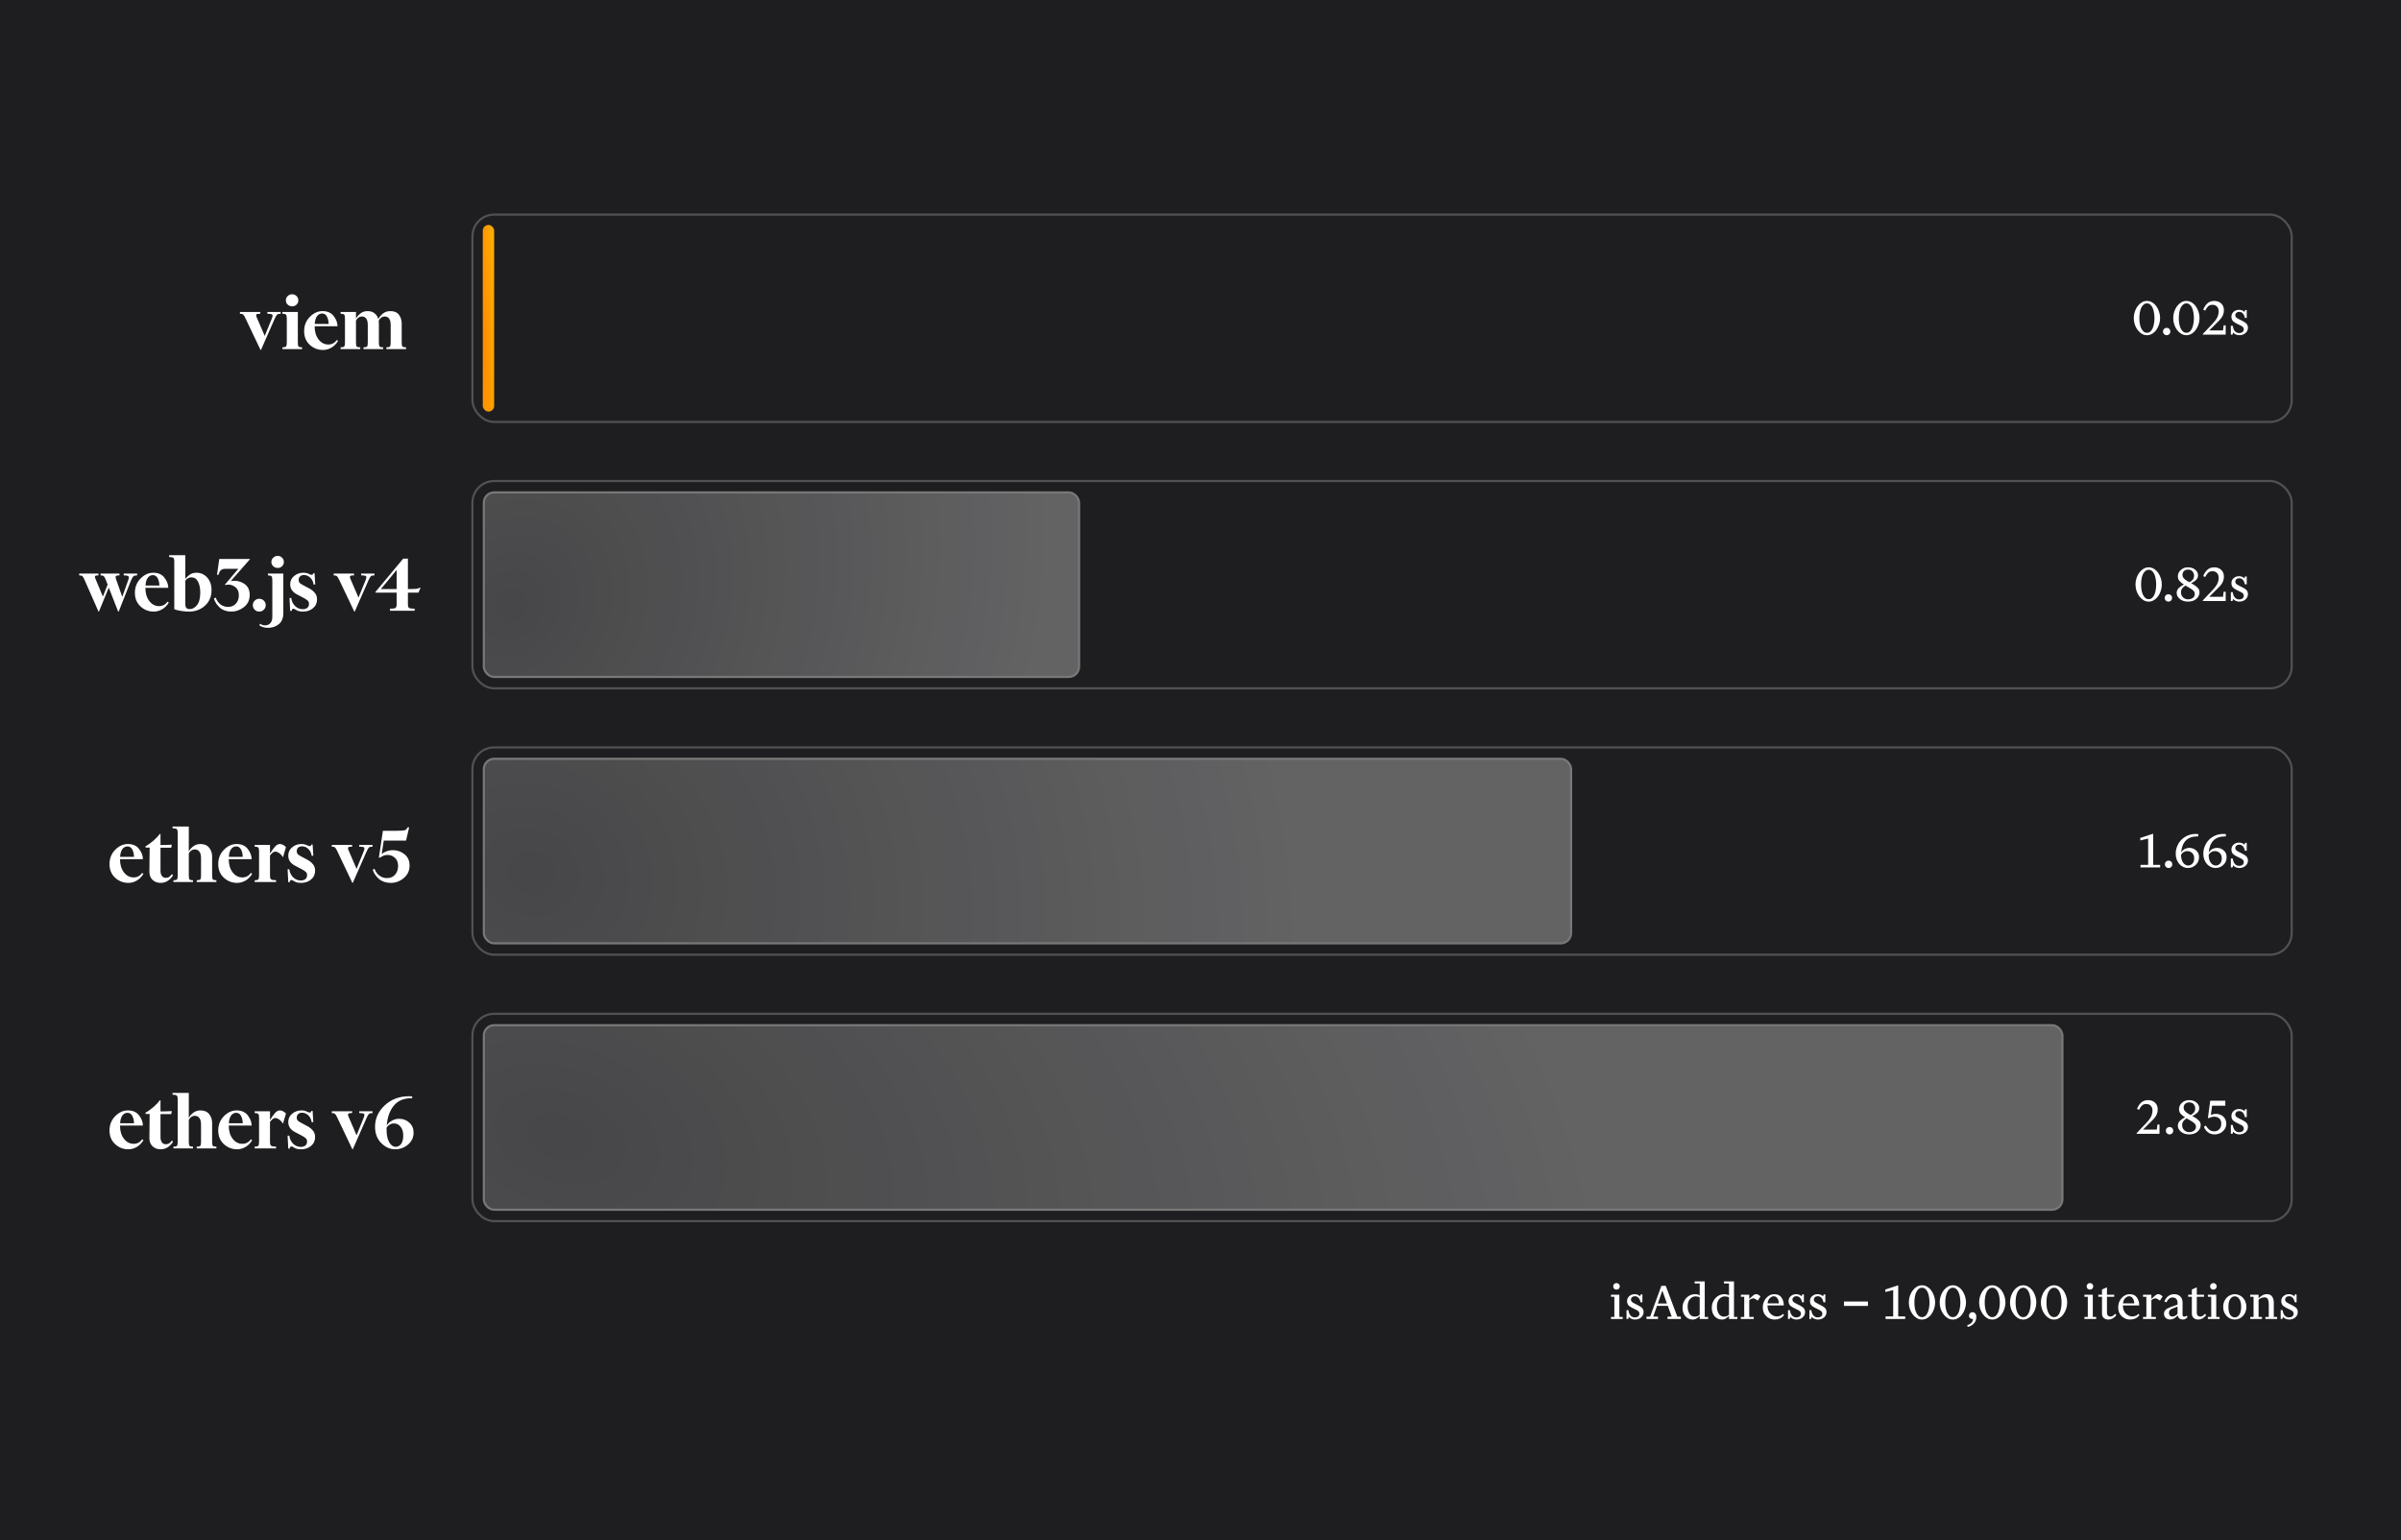 <svg width="3372" height="2164" viewBox="0 0 3372 2164" fill="none" xmlns="http://www.w3.org/2000/svg">
<rect width="3372" height="2164" fill="#1E1E20"/>
<rect width="3088" height="1583" transform="translate(142 290)" fill="#1E1E20"/>
<path d="M366.502 491.658H365.902L344.662 447.018C343.462 444.378 342.422 442.698 341.542 441.978C340.742 441.178 339.222 440.778 336.982 440.778V438.258H365.542V440.778C363.622 440.778 362.182 440.898 361.222 441.138C360.262 441.378 359.782 442.018 359.782 443.058C359.782 443.538 359.902 444.138 360.142 444.858C360.382 445.498 360.702 446.258 361.102 447.138L371.782 471.978L381.622 447.858C381.942 446.898 382.222 446.098 382.462 445.458C382.702 444.738 382.822 444.098 382.822 443.538C382.822 442.258 382.182 441.498 380.902 441.258C379.702 440.938 377.902 440.778 375.502 440.778V438.258H394.222V440.778C391.822 440.778 390.142 441.178 389.182 441.978C388.302 442.778 387.142 444.778 385.702 447.978L366.502 491.658ZM401.473 421.938C401.473 419.538 402.313 417.538 403.993 415.938C405.753 414.258 407.873 413.418 410.353 413.418C412.753 413.418 414.793 414.258 416.473 415.938C418.153 417.538 418.993 419.538 418.993 421.938C418.993 424.338 418.153 426.338 416.473 427.938C414.793 429.538 412.753 430.338 410.353 430.338C407.873 430.338 405.753 429.538 403.993 427.938C402.313 426.338 401.473 424.338 401.473 421.938ZM402.793 447.498C402.793 444.538 402.393 442.698 401.593 441.978C400.873 441.178 399.233 440.778 396.673 440.778V438.258H418.273V481.218C418.273 484.178 418.633 486.058 419.353 486.858C420.153 487.578 421.793 487.938 424.273 487.938V490.458H396.673V487.938C399.233 487.938 400.873 487.578 401.593 486.858C402.393 486.058 402.793 484.178 402.793 481.218V447.498ZM452.336 440.418C449.536 440.418 447.176 441.658 445.256 444.138C443.416 446.618 442.336 450.258 442.016 455.058H461.576C461.416 450.818 460.576 447.338 459.056 444.618C457.536 441.818 455.296 440.418 452.336 440.418ZM474.776 478.938C472.296 483.098 469.176 486.258 465.416 488.418C461.656 490.578 457.736 491.658 453.656 491.658C446.456 491.658 440.216 489.218 434.936 484.338C429.736 479.458 427.136 473.098 427.136 465.258C427.136 457.338 429.776 450.658 435.056 445.218C440.416 439.778 446.376 437.058 452.936 437.058C459.816 437.058 465.016 439.338 468.536 443.898C472.136 448.458 473.976 453.258 474.056 458.298H441.896V458.538C441.896 465.978 443.736 472.098 447.416 476.898C451.096 481.618 455.656 483.978 461.096 483.978C463.576 483.978 465.776 483.458 467.696 482.418C469.696 481.378 471.496 479.778 473.096 477.618L474.776 478.938ZM505.953 487.938V490.458H478.353V487.938C480.913 487.938 482.553 487.578 483.273 486.858C484.073 486.058 484.473 484.178 484.473 481.218V447.498C484.473 444.538 484.073 442.698 483.273 441.978C482.553 441.178 480.913 440.778 478.353 440.778V438.258H499.953V447.618C501.153 445.138 503.153 442.778 505.953 440.538C508.753 438.218 512.153 437.058 516.153 437.058C520.393 437.058 523.753 438.138 526.233 440.298C528.793 442.378 530.473 445.058 531.273 448.338C532.473 445.778 534.513 443.258 537.393 440.778C540.353 438.298 543.993 437.058 548.313 437.058C553.753 437.058 557.753 438.778 560.313 442.218C562.873 445.658 564.153 449.778 564.153 454.578V481.218C564.153 484.178 564.513 486.058 565.233 486.858C566.033 487.578 567.713 487.938 570.273 487.938V490.458H542.673V487.938C545.233 487.938 546.873 487.578 547.593 486.858C548.313 486.058 548.673 484.178 548.673 481.218V456.738C548.673 452.578 547.953 449.538 546.513 447.618C545.073 445.618 542.993 444.618 540.273 444.618C538.513 444.618 536.873 445.178 535.353 446.298C533.833 447.338 532.673 448.858 531.873 450.858C531.953 451.418 531.993 452.018 531.993 452.658C532.073 453.298 532.113 453.938 532.113 454.578V481.218C532.113 484.178 532.473 486.058 533.193 486.858C533.913 487.578 535.553 487.938 538.113 487.938V490.458H510.513V487.938C513.073 487.938 514.713 487.578 515.433 486.858C516.153 486.058 516.513 484.178 516.513 481.218V456.738C516.513 452.578 515.793 449.538 514.353 447.618C512.913 445.618 510.833 444.618 508.113 444.618C506.433 444.618 504.873 445.138 503.433 446.178C501.993 447.138 500.833 448.538 499.953 450.378V481.218C499.953 484.178 500.313 486.058 501.033 486.858C501.833 487.578 503.473 487.938 505.953 487.938Z" fill="white"/>
<g filter="url(#filter0_d_14_267)">
<rect x="678.145" y="319.183" width="15.712" height="253.599" rx="7.856" fill="url(#paint0_radial_14_267)" fill-opacity="0.96" shape-rendering="crispEdges"/>
</g>
<rect x="678" y="316" width="16" height="262.25" rx="8" fill="url(#paint1_radial_14_267)" fill-opacity="0.96"/>
<path d="M2996.72 446.845C2996.72 443.858 2997.17 440.925 2998.08 438.045C2999.04 435.112 3000.34 432.525 3002 430.285C3003.65 428.045 3005.6 426.232 3007.84 424.845C3010.13 423.458 3012.61 422.765 3015.28 422.765C3017.89 422.765 3020.32 423.458 3022.56 424.845C3024.85 426.232 3026.8 428.045 3028.4 430.285C3030.05 432.525 3031.33 435.112 3032.24 438.045C3033.2 440.925 3033.68 443.858 3033.68 446.845C3033.68 449.832 3033.2 452.792 3032.24 455.725C3031.33 458.605 3030.05 461.165 3028.4 463.405C3026.8 465.645 3024.85 467.458 3022.56 468.845C3020.32 470.232 3017.89 470.925 3015.28 470.925C3012.61 470.925 3010.13 470.232 3007.84 468.845C3005.6 467.458 3003.65 465.645 3002 463.405C3000.34 461.165 2999.04 458.605 2998.08 455.725C2997.17 452.792 2996.72 449.832 2996.72 446.845ZM3025.76 446.845C3025.76 444.285 3025.54 441.778 3025.12 439.325C3024.74 436.818 3024.13 434.605 3023.28 432.685C3022.48 430.765 3021.41 429.218 3020.08 428.045C3018.74 426.818 3017.14 426.205 3015.28 426.205C3013.41 426.205 3011.78 426.818 3010.4 428.045C3009.06 429.218 3007.94 430.765 3007.04 432.685C3006.18 434.605 3005.54 436.818 3005.12 439.325C3004.74 441.778 3004.56 444.285 3004.56 446.845C3004.56 449.405 3004.74 451.938 3005.12 454.445C3005.54 456.898 3006.18 459.085 3007.04 461.005C3007.94 462.925 3009.06 464.498 3010.4 465.725C3011.78 466.898 3013.41 467.485 3015.28 467.485C3017.14 467.485 3018.74 466.898 3020.08 465.725C3021.41 464.498 3022.48 462.925 3023.28 461.005C3024.13 459.085 3024.74 456.898 3025.12 454.445C3025.54 451.938 3025.76 449.405 3025.76 446.845ZM3037.69 465.725C3037.69 464.285 3038.2 463.058 3039.21 462.045C3040.22 461.032 3041.45 460.525 3042.89 460.525C3044.33 460.525 3045.56 461.032 3046.57 462.045C3047.58 463.058 3048.09 464.285 3048.09 465.725C3048.09 467.165 3047.58 468.392 3046.57 469.405C3045.56 470.418 3044.33 470.925 3042.89 470.925C3041.45 470.925 3040.22 470.418 3039.21 469.405C3038.2 468.392 3037.69 467.165 3037.69 465.725ZM3052.11 446.845C3052.11 443.858 3052.56 440.925 3053.47 438.045C3054.43 435.112 3055.73 432.525 3057.39 430.285C3059.04 428.045 3060.99 426.232 3063.23 424.845C3065.52 423.458 3068 422.765 3070.67 422.765C3073.28 422.765 3075.71 423.458 3077.95 424.845C3080.24 426.232 3082.19 428.045 3083.79 430.285C3085.44 432.525 3086.72 435.112 3087.63 438.045C3088.59 440.925 3089.07 443.858 3089.07 446.845C3089.07 449.832 3088.59 452.792 3087.63 455.725C3086.72 458.605 3085.44 461.165 3083.79 463.405C3082.19 465.645 3080.24 467.458 3077.95 468.845C3075.71 470.232 3073.28 470.925 3070.67 470.925C3068 470.925 3065.52 470.232 3063.23 468.845C3060.99 467.458 3059.04 465.645 3057.39 463.405C3055.73 461.165 3054.43 458.605 3053.47 455.725C3052.56 452.792 3052.11 449.832 3052.11 446.845ZM3081.15 446.845C3081.15 444.285 3080.93 441.778 3080.51 439.325C3080.13 436.818 3079.52 434.605 3078.67 432.685C3077.87 430.765 3076.8 429.218 3075.47 428.045C3074.13 426.818 3072.53 426.205 3070.67 426.205C3068.8 426.205 3067.17 426.818 3065.79 428.045C3064.45 429.218 3063.33 430.765 3062.43 432.685C3061.57 434.605 3060.93 436.818 3060.51 439.325C3060.13 441.778 3059.95 444.285 3059.95 446.845C3059.95 449.405 3060.13 451.938 3060.51 454.445C3060.93 456.898 3061.57 459.085 3062.43 461.005C3063.33 462.925 3064.45 464.498 3065.79 465.725C3067.17 466.898 3068.8 467.485 3070.67 467.485C3072.53 467.485 3074.13 466.898 3075.47 465.725C3076.8 464.498 3077.87 462.925 3078.67 461.005C3079.52 459.085 3080.13 456.898 3080.51 454.445C3080.93 451.938 3081.15 449.405 3081.15 446.845ZM3093.71 470.125V469.165L3105.87 456.365C3110.24 451.778 3113.01 448.152 3114.19 445.485C3115.36 442.765 3115.95 440.045 3115.95 437.325C3115.95 434.605 3115.17 432.418 3113.63 430.765C3112.08 429.058 3109.95 428.205 3107.23 428.205C3104.4 428.205 3102.21 429.085 3100.67 430.845C3099.17 432.552 3097.95 434.392 3096.99 436.365L3094.27 435.165C3095.28 432.125 3097.04 429.298 3099.55 426.685C3102.11 424.072 3105.49 422.765 3109.71 422.765C3113.76 422.765 3117.04 423.965 3119.55 426.365C3122.05 428.712 3123.31 431.885 3123.31 435.885C3123.31 440.845 3121.33 445.378 3117.39 449.485C3113.44 453.592 3108.53 458.498 3102.67 464.205H3122.03L3122.91 457.085H3125.79V470.125H3093.71ZM3133.84 444.925C3133.84 442.152 3134.86 439.858 3136.88 438.045C3138.96 436.178 3141.52 435.245 3144.56 435.245C3146.11 435.245 3147.52 435.512 3148.8 436.045C3150.08 436.525 3151.23 437.272 3152.24 438.285L3153.04 435.565H3155.36V446.605H3152.72C3152.19 443.832 3151.23 441.725 3149.84 440.285C3148.51 438.845 3146.8 438.125 3144.72 438.125C3143.12 438.125 3141.82 438.578 3140.8 439.485C3139.79 440.392 3139.28 441.565 3139.28 443.005C3139.28 444.018 3139.6 444.898 3140.24 445.645C3140.88 446.392 3142.24 447.298 3144.32 448.365L3150 451.245C3152.56 452.525 3154.38 453.885 3155.44 455.325C3156.51 456.712 3157.04 458.392 3157.04 460.365C3157.04 463.405 3155.87 465.938 3153.52 467.965C3151.18 469.938 3148.3 470.925 3144.88 470.925C3143.12 470.925 3141.47 470.578 3139.92 469.885C3138.38 469.192 3137.12 468.258 3136.16 467.085L3135.44 470.125H3133.04V457.725H3135.76C3136.14 460.978 3137.12 463.485 3138.72 465.245C3140.32 467.005 3142.32 467.885 3144.72 467.885C3146.7 467.885 3148.27 467.405 3149.44 466.445C3150.62 465.485 3151.2 464.232 3151.2 462.685C3151.2 461.512 3150.88 460.552 3150.24 459.805C3149.66 459.005 3148.62 458.232 3147.12 457.485L3140.64 454.285C3138.19 453.058 3136.43 451.725 3135.36 450.285C3134.35 448.792 3133.84 447.005 3133.84 444.925Z" fill="white"/>
<rect x="663.5" y="301.5" width="2555" height="291.25" rx="30.5" stroke="white" stroke-opacity="0.23" stroke-width="3"/>
<path d="M165.96 859.2L152.76 825.48L138.96 859.2H138.36L118.68 814.56C117.56 811.84 116.56 810.12 115.68 809.4C114.88 808.68 113.4 808.32 111.24 808.32V805.8H138.24V808.32C136.72 808.32 135.52 808.44 134.64 808.68C133.76 808.84 133.32 809.4 133.32 810.36C133.32 810.84 133.44 811.44 133.68 812.16C133.92 812.8 134.28 813.64 134.76 814.68L144.48 838.08L151.2 821.28L148.56 814.56C147.52 811.84 146.56 810.12 145.68 809.4C144.8 808.68 143.32 808.32 141.24 808.32V805.8H167.76V808.32C165.92 808.32 164.56 808.48 163.68 808.8C162.8 809.04 162.36 809.68 162.36 810.72C162.36 811.12 162.44 811.68 162.6 812.4C162.76 813.04 163 813.8 163.32 814.68L171.72 838.44L179.88 815.52C180.2 814.56 180.44 813.76 180.6 813.12C180.84 812.4 180.96 811.8 180.96 811.32C180.96 810.04 180.36 809.24 179.16 808.92C177.96 808.52 176.16 808.32 173.76 808.32V805.8H192.6V808.32C190.12 808.32 188.4 808.72 187.44 809.52C186.56 810.32 185.4 812.32 183.96 815.52L166.68 859.2H165.96ZM214.641 807.96C211.841 807.96 209.481 809.2 207.561 811.68C205.721 814.16 204.641 817.8 204.321 822.6H223.881C223.721 818.36 222.881 814.88 221.361 812.16C219.841 809.36 217.601 807.96 214.641 807.96ZM237.081 846.48C234.601 850.64 231.481 853.8 227.721 855.96C223.961 858.12 220.041 859.2 215.961 859.2C208.761 859.2 202.521 856.76 197.241 851.88C192.041 847 189.441 840.64 189.441 832.8C189.441 824.88 192.081 818.2 197.361 812.76C202.721 807.32 208.681 804.6 215.241 804.6C222.121 804.6 227.321 806.88 230.841 811.44C234.441 816 236.281 820.8 236.361 825.84H204.201V826.08C204.201 833.52 206.041 839.64 209.721 844.44C213.401 849.16 217.961 851.52 223.401 851.52C225.881 851.52 228.081 851 230.001 849.96C232.001 848.92 233.801 847.32 235.401 845.16L237.081 846.48ZM265.16 859.2C261.64 859.2 257.96 858.88 254.12 858.24C250.36 857.68 247.24 856.88 244.76 855.84V789C244.76 786.04 244.28 784.24 243.32 783.6C242.36 782.88 240.44 782.52 237.56 782.52V780H260.24V813.36C261.52 811.44 263.48 809.52 266.12 807.6C268.76 805.6 271.96 804.6 275.72 804.6C281.88 804.6 286.96 806.84 290.96 811.32C295.04 815.8 297.08 821.72 297.08 829.08C297.08 838.12 294 845.4 287.84 850.92C281.76 856.44 274.2 859.2 265.16 859.2ZM266.48 855.72C270.16 855.72 273.52 853.88 276.56 850.2C279.68 846.52 281.24 840.56 281.24 832.32C281.24 826.24 280.2 821.2 278.12 817.2C276.04 813.12 272.92 811.08 268.76 811.08C267 811.08 265.36 811.52 263.84 812.4C262.4 813.28 261.2 814.44 260.24 815.88V848.16C260.24 851.04 260.76 853.04 261.8 854.16C262.92 855.2 264.48 855.72 266.48 855.72ZM317.089 799.08C314.129 799.08 311.929 799.64 310.489 800.76C309.049 801.88 307.809 804.16 306.769 807.6H304.729L307.969 785.28H350.929V785.76L324.049 816.36C330.449 815.16 336.489 816.24 342.169 819.6C347.849 822.88 350.689 828.28 350.689 835.8C350.689 843 347.969 848.72 342.529 852.96C337.089 857.12 331.289 859.2 325.129 859.2C318.489 859.2 313.089 857.4 308.929 853.8C304.769 850.12 301.929 845.8 300.409 840.84L302.929 839.52C304.449 843.6 306.689 846.8 309.649 849.12C312.689 851.44 316.249 852.6 320.329 852.6C324.889 852.6 328.529 851.08 331.249 848.04C334.049 845 335.449 841.04 335.449 836.16C335.449 830.72 333.449 826.68 329.449 824.04C325.529 821.32 321.169 820.6 316.369 821.88L316.009 821.16L334.729 799.08H317.089ZM355.063 850.2C355.063 847.72 355.943 845.6 357.703 843.84C359.463 842.08 361.583 841.2 364.063 841.2C366.623 841.2 368.783 842.08 370.543 843.84C372.303 845.6 373.183 847.72 373.183 850.2C373.183 852.68 372.303 854.8 370.543 856.56C368.783 858.32 366.623 859.2 364.063 859.2C361.583 859.2 359.463 858.32 357.703 856.56C355.943 854.8 355.063 852.68 355.063 850.2ZM381.135 789.48C381.135 787.08 382.015 785.08 383.775 783.48C385.535 781.8 387.615 780.96 390.015 780.96C392.415 780.96 394.455 781.8 396.135 783.48C397.815 785.08 398.655 787.08 398.655 789.48C398.655 791.88 397.815 793.88 396.135 795.48C394.455 797.08 392.415 797.88 390.015 797.88C387.615 797.88 385.535 797.08 383.775 795.48C382.015 793.88 381.135 791.88 381.135 789.48ZM382.455 866.28V815.04C382.455 812.08 382.055 810.24 381.255 809.52C380.455 808.72 378.815 808.32 376.335 808.32V805.8H397.935V861C397.935 868.2 395.815 873.48 391.575 876.84C387.415 880.28 382.415 882 376.575 882C373.615 882 371.095 881.64 369.015 880.92C366.855 880.2 365.255 879.36 364.215 878.4L365.295 876.24C366.335 876.96 367.415 877.52 368.535 877.92C369.575 878.32 370.855 878.52 372.375 878.52C375.335 878.52 377.735 877.52 379.575 875.52C381.495 873.6 382.455 870.52 382.455 866.28ZM425.206 855.84C427.846 855.84 429.966 855.2 431.566 853.92C433.166 852.64 433.966 850.76 433.966 848.28C433.966 846.2 433.246 844.6 431.806 843.48C430.446 842.28 428.606 841.08 426.286 839.88L417.166 835.08C414.286 833.64 411.966 831.76 410.206 829.44C408.446 827.12 407.566 824.24 407.566 820.8C407.566 816 409.406 812.12 413.086 809.16C416.766 806.12 421.046 804.6 425.926 804.6C429.046 804.6 431.566 805.12 433.486 806.16C435.406 807.12 436.846 807.6 437.806 807.6C438.526 807.6 439.046 807.36 439.366 806.88C439.686 806.4 439.926 805.88 440.086 805.32H441.766L442.726 821.04L440.446 821.16C439.886 817.24 438.326 814.04 435.766 811.56C433.206 809.08 430.246 807.84 426.886 807.84C424.566 807.84 422.726 808.48 421.366 809.76C420.086 811.04 419.446 812.68 419.446 814.68C419.446 816.6 420.046 818.12 421.246 819.24C422.526 820.28 424.126 821.28 426.046 822.24L434.326 826.68C437.526 828.36 440.126 830.44 442.126 832.92C444.206 835.32 445.246 838.36 445.246 842.04C445.246 847.16 443.326 851.32 439.486 854.52C435.726 857.64 431.086 859.2 425.566 859.2C421.646 859.2 418.566 858.52 416.326 857.16C414.166 855.8 412.686 855.12 411.886 855.12C411.246 855.12 410.686 855.48 410.206 856.2C409.806 856.84 409.526 857.52 409.366 858.24H407.566L406.606 840.12L409.006 840C409.566 844.56 411.366 848.36 414.406 851.4C417.526 854.36 421.126 855.84 425.206 855.84ZM498.182 859.2H497.582L476.342 814.56C475.142 811.92 474.102 810.24 473.222 809.52C472.422 808.72 470.902 808.32 468.662 808.32V805.8H497.222V808.32C495.302 808.32 493.862 808.44 492.902 808.68C491.942 808.92 491.462 809.56 491.462 810.6C491.462 811.08 491.582 811.68 491.822 812.4C492.062 813.04 492.382 813.8 492.782 814.68L503.462 839.52L513.302 815.4C513.622 814.44 513.902 813.64 514.142 813C514.382 812.28 514.502 811.64 514.502 811.08C514.502 809.8 513.862 809.04 512.582 808.8C511.382 808.48 509.582 808.32 507.182 808.32V805.8H525.902V808.32C523.502 808.32 521.822 808.72 520.862 809.52C519.982 810.32 518.822 812.32 517.382 815.52L498.182 859.2ZM534.953 827.52H557.033V800.76L534.953 827.52ZM582.353 855.12V858H547.673V855.12C551.353 855.12 553.833 854.84 555.113 854.28C556.393 853.64 557.033 851.88 557.033 849V832.56H527.273V831.6L566.273 784.8H572.873V827.52H575.513C579.193 827.52 582.073 827.44 584.153 827.28C586.233 827.04 588.233 826.44 590.153 825.48H590.633L587.753 832.56H572.873V849C572.873 851.88 573.513 853.64 574.793 854.28C576.153 854.84 578.673 855.12 582.353 855.12Z" fill="white"/>
<rect x="679.5" y="691.75" width="836" height="259.25" rx="14.5" fill="url(#paint2_radial_14_267)" fill-opacity="0.96" stroke="#787878" stroke-width="3"/>
<path d="M2999.14 821.095C2999.14 818.108 2999.59 815.175 3000.5 812.295C3001.46 809.362 3002.76 806.775 3004.42 804.535C3006.07 802.295 3008.02 800.482 3010.26 799.095C3012.55 797.708 3015.03 797.015 3017.7 797.015C3020.31 797.015 3022.74 797.708 3024.98 799.095C3027.27 800.482 3029.22 802.295 3030.82 804.535C3032.47 806.775 3033.75 809.362 3034.66 812.295C3035.62 815.175 3036.1 818.108 3036.1 821.095C3036.1 824.082 3035.62 827.042 3034.66 829.975C3033.75 832.855 3032.47 835.415 3030.82 837.655C3029.22 839.895 3027.27 841.708 3024.98 843.095C3022.74 844.482 3020.31 845.175 3017.7 845.175C3015.03 845.175 3012.55 844.482 3010.26 843.095C3008.02 841.708 3006.07 839.895 3004.42 837.655C3002.76 835.415 3001.46 832.855 3000.5 829.975C2999.59 827.042 2999.14 824.082 2999.14 821.095ZM3028.18 821.095C3028.18 818.535 3027.96 816.028 3027.54 813.575C3027.16 811.068 3026.55 808.855 3025.7 806.935C3024.9 805.015 3023.83 803.468 3022.5 802.295C3021.16 801.068 3019.56 800.455 3017.7 800.455C3015.83 800.455 3014.2 801.068 3012.82 802.295C3011.48 803.468 3010.36 805.015 3009.46 806.935C3008.6 808.855 3007.96 811.068 3007.54 813.575C3007.16 816.028 3006.98 818.535 3006.98 821.095C3006.98 823.655 3007.16 826.188 3007.54 828.695C3007.96 831.148 3008.6 833.335 3009.46 835.255C3010.36 837.175 3011.48 838.748 3012.82 839.975C3014.2 841.148 3015.83 841.735 3017.7 841.735C3019.56 841.735 3021.16 841.148 3022.5 839.975C3023.83 838.748 3024.9 837.175 3025.7 835.255C3026.55 833.335 3027.16 831.148 3027.54 828.695C3027.96 826.188 3028.18 823.655 3028.18 821.095ZM3040.11 839.975C3040.11 838.535 3040.62 837.308 3041.63 836.295C3042.65 835.282 3043.87 834.775 3045.31 834.775C3046.75 834.775 3047.98 835.282 3048.99 836.295C3050.01 837.308 3050.51 838.535 3050.51 839.975C3050.51 841.415 3050.01 842.642 3048.99 843.655C3047.98 844.668 3046.75 845.175 3045.31 845.175C3043.87 845.175 3042.65 844.668 3041.63 843.655C3040.62 842.642 3040.11 841.415 3040.11 839.975ZM3072.87 845.175C3068.23 845.175 3064.42 843.948 3061.43 841.495C3058.44 839.042 3056.95 836.215 3056.95 833.015C3056.95 830.295 3057.96 827.948 3059.99 825.975C3062.02 824.002 3064.39 822.428 3067.11 821.255C3064.82 819.815 3062.82 818.188 3061.11 816.375C3059.46 814.562 3058.63 812.348 3058.63 809.735C3058.63 806.215 3059.99 803.228 3062.71 800.775C3065.48 798.268 3068.79 797.015 3072.63 797.015C3077 797.015 3080.47 798.135 3083.03 800.375C3085.64 802.562 3086.95 805.175 3086.95 808.215C3086.95 810.935 3085.94 813.202 3083.91 815.015C3081.94 816.828 3079.7 818.242 3077.19 819.255L3080.23 821.015C3082.68 822.402 3084.76 823.975 3086.47 825.735C3088.18 827.442 3089.03 829.495 3089.03 831.895C3089.03 835.522 3087.56 838.642 3084.63 841.255C3081.75 843.868 3077.83 845.175 3072.87 845.175ZM3071.11 815.815L3074.95 817.975C3076.6 817.122 3078.07 815.975 3079.35 814.535C3080.68 813.095 3081.35 811.068 3081.35 808.455C3081.35 806.482 3080.66 804.615 3079.27 802.855C3077.88 801.095 3075.67 800.215 3072.63 800.215C3070.55 800.215 3068.76 800.882 3067.27 802.215C3065.83 803.548 3065.11 805.362 3065.11 807.655C3065.11 809.308 3065.7 810.855 3066.87 812.295C3068.04 813.735 3069.46 814.908 3071.11 815.815ZM3072.87 841.975C3075.48 841.975 3077.72 841.335 3079.59 840.055C3081.46 838.722 3082.39 836.855 3082.39 834.455C3082.39 832.802 3081.86 831.388 3080.79 830.215C3079.78 829.042 3078.36 827.922 3076.55 826.855L3069.35 822.615C3067.43 823.735 3065.88 825.068 3064.71 826.615C3063.59 828.162 3063.03 830.002 3063.03 832.135C3063.03 835.122 3064.02 837.522 3065.99 839.335C3067.96 841.095 3070.26 841.975 3072.87 841.975ZM3093.71 844.375V843.415L3105.87 830.615C3110.24 826.028 3113.01 822.402 3114.19 819.735C3115.36 817.015 3115.95 814.295 3115.95 811.575C3115.95 808.855 3115.17 806.668 3113.63 805.015C3112.08 803.308 3109.95 802.455 3107.23 802.455C3104.4 802.455 3102.21 803.335 3100.67 805.095C3099.17 806.802 3097.95 808.642 3096.99 810.615L3094.27 809.415C3095.28 806.375 3097.04 803.548 3099.55 800.935C3102.11 798.322 3105.49 797.015 3109.71 797.015C3113.76 797.015 3117.04 798.215 3119.55 800.615C3122.05 802.962 3123.31 806.135 3123.31 810.135C3123.31 815.095 3121.33 819.628 3117.39 823.735C3113.44 827.842 3108.53 832.748 3102.67 838.455H3122.03L3122.91 831.335H3125.79V844.375H3093.71ZM3133.84 819.175C3133.84 816.402 3134.86 814.108 3136.88 812.295C3138.96 810.428 3141.52 809.495 3144.56 809.495C3146.11 809.495 3147.52 809.762 3148.8 810.295C3150.08 810.775 3151.23 811.522 3152.24 812.535L3153.04 809.815H3155.36V820.855H3152.72C3152.19 818.082 3151.23 815.975 3149.84 814.535C3148.51 813.095 3146.8 812.375 3144.72 812.375C3143.12 812.375 3141.82 812.828 3140.8 813.735C3139.79 814.642 3139.28 815.815 3139.28 817.255C3139.28 818.268 3139.6 819.148 3140.24 819.895C3140.88 820.642 3142.24 821.548 3144.32 822.615L3150 825.495C3152.56 826.775 3154.38 828.135 3155.44 829.575C3156.51 830.962 3157.04 832.642 3157.04 834.615C3157.04 837.655 3155.87 840.188 3153.52 842.215C3151.18 844.188 3148.3 845.175 3144.88 845.175C3143.12 845.175 3141.47 844.828 3139.92 844.135C3138.38 843.442 3137.12 842.508 3136.16 841.335L3135.44 844.375H3133.04V831.975H3135.76C3136.14 835.228 3137.12 837.735 3138.72 839.495C3140.32 841.255 3142.32 842.135 3144.72 842.135C3146.7 842.135 3148.27 841.655 3149.44 840.695C3150.62 839.735 3151.2 838.482 3151.2 836.935C3151.2 835.762 3150.88 834.802 3150.24 834.055C3149.66 833.255 3148.62 832.482 3147.12 831.735L3140.64 828.535C3138.19 827.308 3136.43 825.975 3135.36 824.535C3134.35 823.042 3133.84 821.255 3133.84 819.175Z" fill="white"/>
<rect x="663.5" y="675.75" width="2555" height="291.25" rx="30.5" stroke="white" stroke-opacity="0.23" stroke-width="3"/>
<path d="M179 1189.08C176.2 1189.08 173.84 1190.32 171.92 1192.8C170.08 1195.28 169 1198.92 168.68 1203.72H188.24C188.08 1199.48 187.24 1196 185.72 1193.28C184.2 1190.48 181.96 1189.08 179 1189.08ZM201.44 1227.6C198.96 1231.76 195.84 1234.92 192.08 1237.08C188.32 1239.25 184.4 1240.33 180.32 1240.33C173.12 1240.33 166.88 1237.88 161.6 1233C156.4 1228.12 153.8 1221.76 153.8 1213.92C153.8 1206 156.44 1199.32 161.72 1193.88C167.08 1188.44 173.04 1185.72 179.6 1185.72C186.48 1185.72 191.68 1188 195.2 1192.56C198.8 1197.12 200.64 1201.92 200.72 1206.96H168.56V1207.2C168.56 1214.64 170.4 1220.76 174.08 1225.56C177.76 1230.28 182.32 1232.64 187.76 1232.64C190.24 1232.64 192.44 1232.12 194.36 1231.08C196.36 1230.04 198.16 1228.44 199.76 1226.28L201.44 1227.6ZM204.417 1188.84C208.017 1186.92 211.737 1184.28 215.577 1180.92C219.417 1177.56 222.377 1174.44 224.457 1171.56H225.417V1187.16C227.337 1187.16 230.017 1187.12 233.457 1187.04C236.897 1186.96 239.497 1186.84 241.257 1186.68L240.537 1190.88H225.417V1223.52C225.417 1226.32 226.057 1228.64 227.337 1230.48C228.617 1232.32 230.497 1233.24 232.977 1233.24C234.737 1233.24 236.257 1232.84 237.537 1232.04C238.817 1231.16 240.097 1229.84 241.377 1228.08L243.057 1229.64C241.137 1232.84 238.657 1235.44 235.617 1237.44C232.657 1239.37 229.257 1240.33 225.417 1240.33C221.017 1240.33 217.297 1238.93 214.257 1236.12C211.297 1233.24 209.817 1229.52 209.817 1224.96L210.177 1190.76H204.417V1188.84ZM271.04 1236.6V1239.12H243.56V1236.6C246.12 1236.6 247.76 1236.24 248.48 1235.52C249.2 1234.72 249.56 1232.84 249.56 1229.88V1170.12C249.56 1167.16 249.08 1165.36 248.12 1164.72C247.16 1164 245.24 1163.64 242.36 1163.64V1161.12H265.16V1196.28C266.36 1193.72 268.4 1191.32 271.28 1189.08C274.24 1186.84 277.6 1185.72 281.36 1185.72C286.88 1185.72 291 1187.44 293.72 1190.88C296.52 1194.32 297.92 1198.44 297.92 1203.24V1229.88C297.92 1232.84 298.28 1234.72 299 1235.52C299.72 1236.24 301.36 1236.6 303.92 1236.6V1239.12H276.32V1236.6C278.88 1236.6 280.52 1236.24 281.24 1235.52C281.96 1234.72 282.32 1232.84 282.32 1229.88V1205.4C282.32 1201.24 281.52 1198.2 279.92 1196.28C278.32 1194.28 276.16 1193.28 273.44 1193.28C271.76 1193.28 270.16 1193.8 268.64 1194.84C267.2 1195.8 266.04 1197.2 265.16 1199.04V1229.88C265.16 1232.84 265.52 1234.72 266.24 1235.52C266.96 1236.24 268.56 1236.6 271.04 1236.6ZM331.695 1189.08C328.895 1189.08 326.535 1190.32 324.615 1192.8C322.775 1195.28 321.695 1198.92 321.375 1203.72H340.935C340.775 1199.48 339.935 1196 338.415 1193.28C336.895 1190.48 334.655 1189.08 331.695 1189.08ZM354.135 1227.6C351.655 1231.76 348.535 1234.92 344.775 1237.08C341.015 1239.25 337.095 1240.33 333.015 1240.33C325.815 1240.33 319.575 1237.88 314.295 1233C309.095 1228.12 306.495 1221.76 306.495 1213.92C306.495 1206 309.135 1199.32 314.415 1193.88C319.775 1188.44 325.735 1185.72 332.295 1185.72C339.175 1185.72 344.375 1188 347.895 1192.56C351.495 1197.12 353.335 1201.92 353.415 1206.96H321.255V1207.2C321.255 1214.64 323.095 1220.76 326.775 1225.56C330.455 1230.28 335.015 1232.64 340.455 1232.64C342.935 1232.64 345.135 1232.12 347.055 1231.08C349.055 1230.04 350.855 1228.44 352.455 1226.28L354.135 1227.6ZM387.712 1236.6V1239.12H357.712V1236.6C360.272 1236.6 361.912 1236.24 362.632 1235.52C363.432 1234.72 363.832 1232.84 363.832 1229.88V1196.16C363.832 1193.2 363.432 1191.36 362.632 1190.64C361.912 1189.84 360.272 1189.44 357.712 1189.44V1186.92H379.192V1199.16C382.072 1194.6 384.512 1191.24 386.512 1189.08C388.512 1186.84 390.752 1185.72 393.232 1185.72C394.912 1185.72 396.512 1186.2 398.032 1187.16C399.632 1188.12 400.832 1189.12 401.632 1190.16L397.552 1203.85L397.072 1203.96C395.792 1201.72 394.152 1199.92 392.152 1198.56C390.152 1197.12 388.272 1196.4 386.512 1196.4C385.312 1196.4 384.112 1196.88 382.912 1197.84C381.792 1198.8 380.552 1200.12 379.192 1201.8V1229.88C379.192 1232.84 379.712 1234.68 380.752 1235.4C381.792 1236.12 384.112 1236.52 387.712 1236.6ZM422.495 1236.96C425.135 1236.96 427.255 1236.32 428.855 1235.04C430.455 1233.76 431.255 1231.88 431.255 1229.4C431.255 1227.32 430.535 1225.72 429.095 1224.6C427.735 1223.4 425.895 1222.2 423.575 1221L414.455 1216.2C411.575 1214.76 409.255 1212.88 407.495 1210.56C405.735 1208.24 404.855 1205.36 404.855 1201.92C404.855 1197.12 406.695 1193.24 410.375 1190.28C414.055 1187.24 418.335 1185.72 423.215 1185.72C426.335 1185.72 428.855 1186.24 430.775 1187.28C432.695 1188.24 434.135 1188.72 435.095 1188.72C435.815 1188.72 436.335 1188.48 436.655 1188C436.975 1187.52 437.215 1187 437.375 1186.44H439.055L440.015 1202.16L437.735 1202.28C437.175 1198.36 435.615 1195.16 433.055 1192.68C430.495 1190.2 427.535 1188.96 424.175 1188.96C421.855 1188.96 420.015 1189.6 418.655 1190.88C417.375 1192.16 416.735 1193.8 416.735 1195.8C416.735 1197.72 417.335 1199.24 418.535 1200.36C419.815 1201.4 421.415 1202.4 423.335 1203.36L431.615 1207.8C434.815 1209.48 437.415 1211.56 439.415 1214.04C441.495 1216.44 442.535 1219.48 442.535 1223.16C442.535 1228.28 440.615 1232.44 436.775 1235.64C433.015 1238.77 428.375 1240.33 422.855 1240.33C418.935 1240.33 415.855 1239.65 413.615 1238.28C411.455 1236.92 409.975 1236.24 409.175 1236.24C408.535 1236.24 407.975 1236.6 407.495 1237.32C407.095 1237.96 406.815 1238.64 406.655 1239.37H404.855L403.895 1221.24L406.295 1221.12C406.855 1225.68 408.655 1229.48 411.695 1232.52C414.815 1235.48 418.415 1236.96 422.495 1236.96ZM495.471 1240.33H494.871L473.631 1195.68C472.431 1193.04 471.391 1191.36 470.511 1190.64C469.711 1189.84 468.191 1189.44 465.951 1189.44V1186.92H494.511V1189.44C492.591 1189.44 491.151 1189.56 490.191 1189.8C489.231 1190.04 488.751 1190.68 488.751 1191.72C488.751 1192.2 488.871 1192.8 489.111 1193.52C489.351 1194.16 489.671 1194.92 490.071 1195.8L500.751 1220.64L510.591 1196.52C510.911 1195.56 511.191 1194.76 511.431 1194.12C511.671 1193.4 511.791 1192.76 511.791 1192.2C511.791 1190.92 511.151 1190.16 509.871 1189.92C508.671 1189.6 506.871 1189.44 504.471 1189.44V1186.92H523.191V1189.44C520.791 1189.44 519.111 1189.84 518.151 1190.64C517.271 1191.44 516.111 1193.44 514.671 1196.64L495.471 1240.33ZM556.602 1167.12C562.762 1167.12 566.682 1166.88 568.362 1166.4C570.042 1165.92 571.402 1164.56 572.442 1162.32H574.602L570.282 1180.92H538.962L536.082 1199.76C537.682 1198.32 539.882 1197.08 542.682 1196.04C545.562 1194.92 548.562 1194.36 551.682 1194.36C557.922 1194.36 563.402 1196.28 568.122 1200.12C572.842 1203.96 575.202 1209.24 575.202 1215.96C575.202 1223.16 572.482 1229.04 567.042 1233.6C561.602 1238.08 555.562 1240.33 548.922 1240.33C542.202 1240.33 536.642 1238.48 532.242 1234.8C527.922 1231.04 525.002 1226.72 523.482 1221.84L526.002 1220.52C527.442 1224.6 529.722 1227.8 532.842 1230.12C536.042 1232.44 539.522 1233.6 543.282 1233.6C548.322 1233.6 552.202 1231.96 554.922 1228.68C557.722 1225.4 559.122 1221.36 559.122 1216.56C559.122 1211.68 557.642 1207.88 554.682 1205.16C551.802 1202.44 548.322 1201.08 544.242 1201.08C542.002 1201.08 540.002 1201.48 538.242 1202.28C536.482 1203.08 534.722 1204 532.962 1205.04L532.122 1204.8L537.762 1167.12H556.602Z" fill="white"/>
<rect x="679.5" y="1066" width="1527" height="259.25" rx="14.5" fill="url(#paint3_radial_14_267)" fill-opacity="0.96" stroke="#787878" stroke-width="3"/>
<path d="M3033.77 1218.62H3006.17V1215.02H3016.89V1178.06L3005.85 1180.7V1177.18L3023.93 1171.26V1215.02H3033.77V1218.62ZM3040.43 1214.22C3040.43 1212.78 3040.93 1211.56 3041.95 1210.54C3042.96 1209.53 3044.19 1209.02 3045.62 1209.02C3047.07 1209.02 3048.29 1209.53 3049.31 1210.54C3050.32 1211.56 3050.83 1212.78 3050.83 1214.22C3050.83 1215.66 3050.32 1216.89 3049.31 1217.9C3048.29 1218.92 3047.07 1219.43 3045.62 1219.43C3044.19 1219.43 3042.96 1218.92 3041.95 1217.9C3040.93 1216.89 3040.43 1215.66 3040.43 1214.22ZM3072.66 1219.43C3070.48 1219.43 3068.34 1218.95 3066.26 1217.98C3064.24 1217.02 3062.42 1215.69 3060.82 1213.98C3059.28 1212.22 3058.02 1210.12 3057.06 1207.66C3056.1 1205.21 3055.62 1202.49 3055.62 1199.5C3055.62 1195.72 3056.32 1192.14 3057.7 1188.78C3059.09 1185.37 3061.01 1182.41 3063.46 1179.9C3065.97 1177.34 3068.93 1175.32 3072.34 1173.82C3075.81 1172.33 3079.6 1171.59 3083.7 1171.59C3084.29 1171.59 3084.88 1171.61 3085.46 1171.66C3086.1 1171.72 3086.72 1171.77 3087.3 1171.82V1175.02H3085.94C3078.96 1175.02 3073.54 1177 3069.7 1180.94C3065.92 1184.89 3063.76 1190.49 3063.22 1197.74C3064.61 1195.45 3066.32 1193.77 3068.34 1192.7C3070.42 1191.64 3072.53 1191.1 3074.66 1191.1C3078.29 1191.1 3081.46 1192.28 3084.18 1194.62C3086.96 1196.97 3088.34 1200.12 3088.34 1204.06C3088.34 1208.54 3086.8 1212.22 3083.7 1215.1C3080.61 1217.98 3076.93 1219.43 3072.66 1219.43ZM3072.98 1215.9C3075.38 1215.9 3077.41 1215.02 3079.06 1213.26C3080.72 1211.5 3081.54 1209.02 3081.54 1205.82C3081.54 1202.62 3080.61 1200.14 3078.74 1198.38C3076.93 1196.57 3074.58 1195.66 3071.7 1195.66C3070.05 1195.66 3068.42 1196.12 3066.82 1197.02C3065.28 1197.88 3064.05 1199.16 3063.14 1200.86V1201.18C3063.14 1205.66 3064.1 1209.24 3066.02 1211.9C3068 1214.57 3070.32 1215.9 3072.98 1215.9ZM3111.41 1219.43C3109.23 1219.43 3107.09 1218.95 3105.01 1217.98C3102.99 1217.02 3101.17 1215.69 3099.57 1213.98C3098.03 1212.22 3096.77 1210.12 3095.81 1207.66C3094.85 1205.21 3094.37 1202.49 3094.37 1199.5C3094.37 1195.72 3095.07 1192.14 3096.45 1188.78C3097.84 1185.37 3099.76 1182.41 3102.21 1179.9C3104.72 1177.34 3107.68 1175.32 3111.09 1173.82C3114.56 1172.33 3118.35 1171.59 3122.45 1171.59C3123.04 1171.59 3123.63 1171.61 3124.21 1171.66C3124.85 1171.72 3125.47 1171.77 3126.05 1171.82V1175.02H3124.69C3117.71 1175.02 3112.29 1177 3108.45 1180.94C3104.67 1184.89 3102.51 1190.49 3101.97 1197.74C3103.36 1195.45 3105.07 1193.77 3107.09 1192.7C3109.17 1191.64 3111.28 1191.1 3113.41 1191.1C3117.04 1191.1 3120.21 1192.28 3122.93 1194.62C3125.71 1196.97 3127.09 1200.12 3127.09 1204.06C3127.09 1208.54 3125.55 1212.22 3122.45 1215.1C3119.36 1217.98 3115.68 1219.43 3111.41 1219.43ZM3111.73 1215.9C3114.13 1215.9 3116.16 1215.02 3117.81 1213.26C3119.47 1211.5 3120.29 1209.02 3120.29 1205.82C3120.29 1202.62 3119.36 1200.14 3117.49 1198.38C3115.68 1196.57 3113.33 1195.66 3110.45 1195.66C3108.8 1195.66 3107.17 1196.12 3105.57 1197.02C3104.03 1197.88 3102.8 1199.16 3101.89 1200.86V1201.18C3101.89 1205.66 3102.85 1209.24 3104.77 1211.9C3106.75 1214.57 3109.07 1215.9 3111.73 1215.9ZM3133.84 1193.42C3133.84 1190.65 3134.86 1188.36 3136.88 1186.54C3138.96 1184.68 3141.52 1183.74 3144.56 1183.74C3146.11 1183.74 3147.52 1184.01 3148.8 1184.54C3150.08 1185.02 3151.23 1185.77 3152.24 1186.78L3153.04 1184.06H3155.36V1195.11H3152.72C3152.19 1192.33 3151.23 1190.22 3149.84 1188.78C3148.51 1187.34 3146.8 1186.62 3144.72 1186.62C3143.12 1186.62 3141.82 1187.08 3140.8 1187.98C3139.79 1188.89 3139.28 1190.06 3139.28 1191.5C3139.28 1192.52 3139.6 1193.4 3140.24 1194.14C3140.88 1194.89 3142.24 1195.8 3144.32 1196.86L3150 1199.74C3152.56 1201.02 3154.38 1202.38 3155.44 1203.82C3156.51 1205.21 3157.04 1206.89 3157.04 1208.86C3157.04 1211.9 3155.87 1214.44 3153.52 1216.46C3151.18 1218.44 3148.3 1219.43 3144.88 1219.43C3143.12 1219.43 3141.47 1219.08 3139.92 1218.38C3138.38 1217.69 3137.12 1216.76 3136.16 1215.58L3135.44 1218.62H3133.04V1206.22H3135.76C3136.14 1209.48 3137.12 1211.98 3138.72 1213.74C3140.32 1215.5 3142.32 1216.38 3144.72 1216.38C3146.7 1216.38 3148.27 1215.9 3149.44 1214.94C3150.62 1213.98 3151.2 1212.73 3151.2 1211.18C3151.2 1210.01 3150.88 1209.05 3150.24 1208.3C3149.66 1207.5 3148.62 1206.73 3147.12 1205.98L3140.64 1202.78C3138.19 1201.56 3136.43 1200.22 3135.36 1198.78C3134.35 1197.29 3133.84 1195.5 3133.84 1193.42Z" fill="white"/>
<rect x="663.5" y="1050" width="2555" height="291.25" rx="30.5" stroke="white" stroke-opacity="0.23" stroke-width="3"/>
<path d="M179 1563.33C176.2 1563.33 173.84 1564.57 171.92 1567.05C170.08 1569.53 169 1573.17 168.68 1577.97H188.24C188.08 1573.73 187.24 1570.25 185.72 1567.53C184.2 1564.73 181.96 1563.33 179 1563.33ZM201.44 1601.85C198.96 1606.01 195.84 1609.17 192.08 1611.33C188.32 1613.5 184.4 1614.58 180.32 1614.58C173.12 1614.58 166.88 1612.13 161.6 1607.25C156.4 1602.37 153.8 1596.01 153.8 1588.17C153.8 1580.25 156.44 1573.57 161.72 1568.13C167.08 1562.69 173.04 1559.97 179.6 1559.97C186.48 1559.97 191.68 1562.25 195.2 1566.81C198.8 1571.37 200.64 1576.17 200.72 1581.21H168.56V1581.45C168.56 1588.89 170.4 1595.01 174.08 1599.81C177.76 1604.53 182.32 1606.89 187.76 1606.89C190.24 1606.89 192.44 1606.37 194.36 1605.33C196.36 1604.29 198.16 1602.69 199.76 1600.53L201.44 1601.85ZM204.417 1563.09C208.017 1561.17 211.737 1558.53 215.577 1555.17C219.417 1551.81 222.377 1548.69 224.457 1545.81H225.417V1561.41C227.337 1561.41 230.017 1561.37 233.457 1561.29C236.897 1561.21 239.497 1561.09 241.257 1560.93L240.537 1565.13H225.417V1597.77C225.417 1600.57 226.057 1602.89 227.337 1604.73C228.617 1606.57 230.497 1607.49 232.977 1607.49C234.737 1607.49 236.257 1607.09 237.537 1606.29C238.817 1605.41 240.097 1604.09 241.377 1602.33L243.057 1603.89C241.137 1607.09 238.657 1609.69 235.617 1611.69C232.657 1613.62 229.257 1614.58 225.417 1614.58C221.017 1614.58 217.297 1613.18 214.257 1610.37C211.297 1607.49 209.817 1603.77 209.817 1599.21L210.177 1565.01H204.417V1563.09ZM271.04 1610.85V1613.38H243.56V1610.85C246.12 1610.85 247.76 1610.49 248.48 1609.77C249.2 1608.97 249.56 1607.09 249.56 1604.13V1544.37C249.56 1541.41 249.08 1539.61 248.12 1538.97C247.16 1538.25 245.24 1537.89 242.36 1537.89V1535.37H265.16V1570.53C266.36 1567.97 268.4 1565.57 271.28 1563.33C274.24 1561.09 277.6 1559.97 281.36 1559.97C286.88 1559.97 291 1561.69 293.72 1565.13C296.52 1568.57 297.92 1572.69 297.92 1577.49V1604.13C297.92 1607.09 298.28 1608.97 299 1609.77C299.72 1610.49 301.36 1610.85 303.92 1610.85V1613.38H276.32V1610.85C278.88 1610.85 280.52 1610.49 281.24 1609.77C281.96 1608.97 282.32 1607.09 282.32 1604.13V1579.65C282.32 1575.49 281.52 1572.45 279.92 1570.53C278.32 1568.53 276.16 1567.53 273.44 1567.53C271.76 1567.53 270.16 1568.05 268.64 1569.09C267.2 1570.05 266.04 1571.45 265.16 1573.29V1604.13C265.16 1607.09 265.52 1608.97 266.24 1609.77C266.96 1610.49 268.56 1610.85 271.04 1610.85ZM331.695 1563.33C328.895 1563.33 326.535 1564.57 324.615 1567.05C322.775 1569.53 321.695 1573.17 321.375 1577.97H340.935C340.775 1573.73 339.935 1570.25 338.415 1567.53C336.895 1564.73 334.655 1563.33 331.695 1563.33ZM354.135 1601.85C351.655 1606.01 348.535 1609.17 344.775 1611.33C341.015 1613.5 337.095 1614.58 333.015 1614.58C325.815 1614.58 319.575 1612.13 314.295 1607.25C309.095 1602.37 306.495 1596.01 306.495 1588.17C306.495 1580.25 309.135 1573.57 314.415 1568.13C319.775 1562.69 325.735 1559.97 332.295 1559.97C339.175 1559.97 344.375 1562.25 347.895 1566.81C351.495 1571.37 353.335 1576.17 353.415 1581.21H321.255V1581.45C321.255 1588.89 323.095 1595.01 326.775 1599.81C330.455 1604.53 335.015 1606.89 340.455 1606.89C342.935 1606.89 345.135 1606.37 347.055 1605.33C349.055 1604.29 350.855 1602.69 352.455 1600.53L354.135 1601.85ZM387.712 1610.85V1613.38H357.712V1610.85C360.272 1610.85 361.912 1610.49 362.632 1609.77C363.432 1608.97 363.832 1607.09 363.832 1604.13V1570.41C363.832 1567.45 363.432 1565.61 362.632 1564.89C361.912 1564.09 360.272 1563.69 357.712 1563.69V1561.17H379.192V1573.41C382.072 1568.85 384.512 1565.49 386.512 1563.33C388.512 1561.09 390.752 1559.97 393.232 1559.97C394.912 1559.97 396.512 1560.45 398.032 1561.41C399.632 1562.37 400.832 1563.37 401.632 1564.41L397.552 1578.1L397.072 1578.21C395.792 1575.97 394.152 1574.17 392.152 1572.81C390.152 1571.37 388.272 1570.65 386.512 1570.65C385.312 1570.65 384.112 1571.13 382.912 1572.09C381.792 1573.05 380.552 1574.37 379.192 1576.05V1604.13C379.192 1607.09 379.712 1608.93 380.752 1609.65C381.792 1610.37 384.112 1610.77 387.712 1610.85ZM422.495 1611.21C425.135 1611.21 427.255 1610.57 428.855 1609.29C430.455 1608.01 431.255 1606.13 431.255 1603.65C431.255 1601.57 430.535 1599.97 429.095 1598.85C427.735 1597.65 425.895 1596.45 423.575 1595.25L414.455 1590.45C411.575 1589.01 409.255 1587.13 407.495 1584.81C405.735 1582.49 404.855 1579.61 404.855 1576.17C404.855 1571.37 406.695 1567.49 410.375 1564.53C414.055 1561.49 418.335 1559.97 423.215 1559.97C426.335 1559.97 428.855 1560.49 430.775 1561.53C432.695 1562.49 434.135 1562.97 435.095 1562.97C435.815 1562.97 436.335 1562.73 436.655 1562.25C436.975 1561.77 437.215 1561.25 437.375 1560.69H439.055L440.015 1576.41L437.735 1576.53C437.175 1572.61 435.615 1569.41 433.055 1566.93C430.495 1564.45 427.535 1563.21 424.175 1563.21C421.855 1563.21 420.015 1563.85 418.655 1565.13C417.375 1566.41 416.735 1568.05 416.735 1570.05C416.735 1571.97 417.335 1573.49 418.535 1574.61C419.815 1575.65 421.415 1576.65 423.335 1577.61L431.615 1582.05C434.815 1583.73 437.415 1585.81 439.415 1588.29C441.495 1590.69 442.535 1593.73 442.535 1597.41C442.535 1602.53 440.615 1606.69 436.775 1609.89C433.015 1613.02 428.375 1614.58 422.855 1614.58C418.935 1614.58 415.855 1613.9 413.615 1612.53C411.455 1611.17 409.975 1610.49 409.175 1610.49C408.535 1610.49 407.975 1610.85 407.495 1611.57C407.095 1612.21 406.815 1612.89 406.655 1613.62H404.855L403.895 1595.49L406.295 1595.37C406.855 1599.93 408.655 1603.73 411.695 1606.77C414.815 1609.73 418.415 1611.21 422.495 1611.21ZM495.471 1614.58H494.871L473.631 1569.93C472.431 1567.29 471.391 1565.61 470.511 1564.89C469.711 1564.09 468.191 1563.69 465.951 1563.69V1561.17H494.511V1563.69C492.591 1563.69 491.151 1563.81 490.191 1564.05C489.231 1564.29 488.751 1564.93 488.751 1565.97C488.751 1566.45 488.871 1567.05 489.111 1567.77C489.351 1568.41 489.671 1569.17 490.071 1570.05L500.751 1594.89L510.591 1570.77C510.911 1569.81 511.191 1569.01 511.431 1568.37C511.671 1567.65 511.791 1567.01 511.791 1566.45C511.791 1565.17 511.151 1564.41 509.871 1564.17C508.671 1563.85 506.871 1563.69 504.471 1563.69V1561.17H523.191V1563.69C520.791 1563.69 519.111 1564.09 518.151 1564.89C517.271 1565.69 516.111 1567.69 514.671 1570.89L495.471 1614.58ZM554.802 1614.58C547.762 1614.58 541.322 1611.69 535.482 1605.93C529.642 1600.09 526.722 1592.45 526.722 1583.01C526.722 1571.33 531.282 1561.25 540.402 1552.78C549.522 1544.3 560.922 1540.05 574.602 1540.05C575.322 1540.05 576.042 1540.09 576.762 1540.17C577.482 1540.17 578.202 1540.21 578.922 1540.29L578.802 1542.82H577.482C567.002 1542.82 558.882 1546.29 553.122 1553.25C547.362 1560.21 544.042 1569.41 543.162 1580.85C545.082 1578.13 547.562 1575.93 550.602 1574.25C553.642 1572.57 556.882 1571.73 560.322 1571.73C566.082 1571.73 570.922 1573.53 574.842 1577.13C578.842 1580.73 580.842 1585.41 580.842 1591.17C580.842 1597.89 578.242 1603.49 573.042 1607.97C567.842 1612.37 561.762 1614.58 554.802 1614.58ZM555.762 1611.09C558.642 1611.09 561.122 1609.81 563.202 1607.25C565.282 1604.61 566.322 1600.57 566.322 1595.13C566.322 1590.09 565.082 1586.01 562.602 1582.89C560.122 1579.77 556.922 1578.21 553.002 1578.21C551.242 1578.21 549.402 1578.73 547.482 1579.77C545.642 1580.81 544.122 1582.33 542.922 1584.33C542.922 1584.81 542.922 1585.29 542.922 1585.77C542.922 1586.25 542.922 1586.77 542.922 1587.33C542.922 1594.61 544.162 1600.41 546.642 1604.73C549.122 1608.97 552.162 1611.09 555.762 1611.09Z" fill="white"/>
<rect x="679.5" y="1440.25" width="2217" height="259.25" rx="14.5" fill="url(#paint4_radial_14_267)" fill-opacity="0.96" stroke="#787878" stroke-width="3"/>
<path d="M3000.74 1592.88V1591.91L3012.9 1579.11C3017.27 1574.53 3020.04 1570.9 3021.22 1568.23C3022.39 1565.51 3022.98 1562.79 3022.98 1560.07C3022.98 1557.35 3022.2 1555.17 3020.66 1553.51C3019.11 1551.81 3016.98 1550.95 3014.26 1550.95C3011.43 1550.95 3009.24 1551.83 3007.7 1553.59C3006.2 1555.3 3004.98 1557.14 3004.02 1559.11L3001.3 1557.91C3002.31 1554.87 3004.07 1552.05 3006.58 1549.43C3009.14 1546.82 3012.52 1545.51 3016.74 1545.51C3020.79 1545.51 3024.07 1546.71 3026.58 1549.11C3029.08 1551.46 3030.34 1554.63 3030.34 1558.63C3030.34 1563.59 3028.36 1568.13 3024.42 1572.23C3020.47 1576.34 3015.56 1581.25 3009.7 1586.95H3029.06L3029.94 1579.83H3032.82V1592.88H3000.74ZM3041.75 1588.47C3041.75 1587.03 3042.26 1585.81 3043.27 1584.79C3044.29 1583.78 3045.51 1583.27 3046.95 1583.27C3048.39 1583.27 3049.62 1583.78 3050.63 1584.79C3051.65 1585.81 3052.15 1587.03 3052.15 1588.47C3052.15 1589.91 3051.65 1591.14 3050.63 1592.15C3049.62 1593.17 3048.39 1593.68 3046.95 1593.68C3045.51 1593.68 3044.29 1593.17 3043.27 1592.15C3042.26 1591.14 3041.75 1589.91 3041.75 1588.47ZM3074.51 1593.68C3069.87 1593.68 3066.06 1592.45 3063.07 1589.99C3060.08 1587.54 3058.59 1584.71 3058.59 1581.51C3058.59 1578.79 3059.6 1576.45 3061.63 1574.47C3063.66 1572.5 3066.03 1570.93 3068.75 1569.75C3066.46 1568.31 3064.46 1566.69 3062.75 1564.87C3061.1 1563.06 3060.27 1560.85 3060.27 1558.23C3060.27 1554.71 3061.63 1551.73 3064.35 1549.27C3067.12 1546.77 3070.43 1545.51 3074.27 1545.51C3078.64 1545.51 3082.11 1546.63 3084.67 1548.87C3087.28 1551.06 3088.59 1553.67 3088.59 1556.71C3088.59 1559.43 3087.58 1561.7 3085.55 1563.51C3083.58 1565.33 3081.34 1566.74 3078.83 1567.75L3081.87 1569.51C3084.32 1570.9 3086.4 1572.47 3088.11 1574.23C3089.82 1575.94 3090.67 1577.99 3090.67 1580.39C3090.67 1584.02 3089.2 1587.14 3086.27 1589.75C3083.39 1592.37 3079.47 1593.68 3074.51 1593.68ZM3072.75 1564.31L3076.59 1566.47C3078.24 1565.62 3079.71 1564.47 3080.99 1563.03C3082.32 1561.59 3082.99 1559.57 3082.99 1556.95C3082.99 1554.98 3082.3 1553.11 3080.91 1551.35C3079.52 1549.59 3077.31 1548.71 3074.27 1548.71C3072.19 1548.71 3070.4 1549.38 3068.91 1550.71C3067.47 1552.05 3066.75 1553.86 3066.75 1556.15C3066.75 1557.81 3067.34 1559.35 3068.51 1560.79C3069.68 1562.23 3071.1 1563.41 3072.75 1564.31ZM3074.51 1590.47C3077.12 1590.47 3079.36 1589.83 3081.23 1588.55C3083.1 1587.22 3084.03 1585.35 3084.03 1582.95C3084.03 1581.3 3083.5 1579.89 3082.43 1578.71C3081.42 1577.54 3080 1576.42 3078.19 1575.35L3070.99 1571.11C3069.07 1572.23 3067.52 1573.57 3066.35 1575.11C3065.23 1576.66 3064.67 1578.5 3064.67 1580.63C3064.67 1583.62 3065.66 1586.02 3067.63 1587.83C3069.6 1589.59 3071.9 1590.47 3074.51 1590.47ZM3110.47 1593.68C3106.57 1593.68 3103.32 1592.64 3100.71 1590.55C3098.09 1588.47 3096.28 1585.97 3095.27 1583.03L3098.07 1581.19C3099.13 1583.43 3100.63 1585.35 3102.55 1586.95C3104.47 1588.55 3106.79 1589.35 3109.51 1589.35C3112.55 1589.35 3114.97 1588.39 3116.79 1586.47C3118.65 1584.5 3119.59 1581.91 3119.59 1578.71C3119.59 1575.46 3118.68 1573.01 3116.87 1571.35C3115.05 1569.65 3112.6 1568.79 3109.51 1568.79C3108.28 1568.79 3107 1569.01 3105.67 1569.43C3104.39 1569.81 3103.08 1570.34 3101.75 1571.03L3100.87 1570.31L3104.07 1546.31H3125.27V1553.35H3106.71L3104.95 1566.31C3105.8 1565.94 3106.87 1565.59 3108.15 1565.27C3109.43 1564.95 3110.87 1564.79 3112.47 1564.79C3114.01 1564.79 3115.61 1565.09 3117.27 1565.67C3118.97 1566.21 3120.52 1567.03 3121.91 1568.15C3123.29 1569.27 3124.41 1570.71 3125.27 1572.47C3126.17 1574.23 3126.63 1576.31 3126.63 1578.71C3126.63 1581.01 3126.15 1583.09 3125.19 1584.95C3124.23 1586.77 3122.97 1588.34 3121.43 1589.67C3119.93 1590.95 3118.23 1591.94 3116.31 1592.63C3114.39 1593.33 3112.44 1593.68 3110.47 1593.68ZM3133.84 1567.67C3133.84 1564.9 3134.86 1562.61 3136.88 1560.79C3138.96 1558.93 3141.52 1557.99 3144.56 1557.99C3146.11 1557.99 3147.52 1558.26 3148.8 1558.79C3150.08 1559.27 3151.23 1560.02 3152.24 1561.03L3153.04 1558.31H3155.36V1569.36H3152.72C3152.19 1566.58 3151.23 1564.47 3149.84 1563.03C3148.51 1561.59 3146.8 1560.87 3144.72 1560.87C3143.12 1560.87 3141.82 1561.33 3140.8 1562.23C3139.79 1563.14 3139.28 1564.31 3139.28 1565.75C3139.28 1566.77 3139.6 1567.65 3140.24 1568.39C3140.88 1569.14 3142.24 1570.05 3144.32 1571.11L3150 1573.99C3152.56 1575.27 3154.38 1576.63 3155.44 1578.07C3156.51 1579.46 3157.04 1581.14 3157.04 1583.11C3157.04 1586.15 3155.87 1588.69 3153.52 1590.71C3151.18 1592.69 3148.3 1593.68 3144.88 1593.68C3143.12 1593.68 3141.47 1593.33 3139.92 1592.63C3138.38 1591.94 3137.12 1591.01 3136.16 1589.83L3135.44 1592.88H3133.04V1580.47H3135.76C3136.14 1583.73 3137.12 1586.23 3138.72 1587.99C3140.32 1589.75 3142.32 1590.63 3144.72 1590.63C3146.7 1590.63 3148.27 1590.15 3149.44 1589.19C3150.62 1588.23 3151.2 1586.98 3151.2 1585.43C3151.2 1584.26 3150.88 1583.3 3150.24 1582.55C3149.66 1581.75 3148.62 1580.98 3147.12 1580.23L3140.64 1577.03C3138.19 1575.81 3136.43 1574.47 3135.36 1573.03C3134.35 1571.54 3133.84 1569.75 3133.84 1567.67Z" fill="white"/>
<rect x="663.5" y="1424.25" width="2555" height="291.25" rx="30.5" stroke="white" stroke-opacity="0.23" stroke-width="3"/>
<path d="M2265.6 1807.16C2265.6 1805.83 2266.03 1804.73 2266.88 1803.88C2267.79 1802.97 2268.88 1802.52 2270.16 1802.52C2271.5 1802.52 2272.62 1802.97 2273.52 1803.88C2274.43 1804.73 2274.88 1805.83 2274.88 1807.16C2274.88 1808.44 2274.43 1809.53 2273.52 1810.44C2272.62 1811.29 2271.5 1811.72 2270.16 1811.72C2268.88 1811.72 2267.79 1811.29 2266.88 1810.44C2266.03 1809.53 2265.6 1808.44 2265.6 1807.16ZM2274.24 1818.92V1850.12H2278.96V1853H2262.48V1850.12H2267.2V1821.8H2262.48V1818.92H2274.24ZM2285.09 1827.8C2285.09 1825.03 2286.11 1822.73 2288.13 1820.92C2290.21 1819.05 2292.77 1818.12 2295.81 1818.12C2297.36 1818.12 2298.77 1818.39 2300.05 1818.92C2301.33 1819.4 2302.48 1820.15 2303.49 1821.16L2304.29 1818.44H2306.61V1829.48H2303.97C2303.44 1826.71 2302.48 1824.6 2301.09 1823.16C2299.76 1821.72 2298.05 1821 2295.97 1821C2294.37 1821 2293.07 1821.45 2292.05 1822.36C2291.04 1823.27 2290.53 1824.44 2290.53 1825.88C2290.53 1826.89 2290.85 1827.77 2291.49 1828.52C2292.13 1829.27 2293.49 1830.17 2295.57 1831.24L2301.25 1834.12C2303.81 1835.4 2305.63 1836.76 2306.69 1838.2C2307.76 1839.59 2308.29 1841.27 2308.29 1843.24C2308.29 1846.28 2307.12 1848.81 2304.77 1850.84C2302.43 1852.81 2299.55 1853.8 2296.13 1853.8C2294.37 1853.8 2292.72 1853.45 2291.17 1852.76C2289.63 1852.07 2288.37 1851.13 2287.41 1849.96L2286.69 1853H2284.29V1840.6H2287.01C2287.39 1843.85 2288.37 1846.36 2289.97 1848.12C2291.57 1849.88 2293.57 1850.76 2295.97 1850.76C2297.95 1850.76 2299.52 1850.28 2300.69 1849.32C2301.87 1848.36 2302.45 1847.11 2302.45 1845.56C2302.45 1844.39 2302.13 1843.43 2301.49 1842.68C2300.91 1841.88 2299.87 1841.11 2298.37 1840.36L2291.89 1837.16C2289.44 1835.93 2287.68 1834.6 2286.61 1833.16C2285.6 1831.67 2285.09 1829.88 2285.09 1827.8ZM2334.61 1813.08L2328.29 1831.24H2341.09L2334.61 1813.08ZM2328.53 1849.64V1853H2312.37V1849.64H2317.49L2333.25 1806.44H2339.41L2355.65 1849.64H2360.61V1853H2341.89V1849.64H2347.73L2342.29 1834.52H2327.09L2321.81 1849.64H2328.53ZM2380.08 1849.64C2381.46 1849.64 2382.74 1849.45 2383.92 1849.08C2385.09 1848.71 2386.16 1847.93 2387.12 1846.76V1822.68C2386.26 1822.15 2385.3 1821.77 2384.24 1821.56C2383.22 1821.35 2382.18 1821.24 2381.12 1821.24C2378.29 1821.24 2375.76 1822.44 2373.52 1824.84C2371.28 1827.24 2370.16 1830.84 2370.16 1835.64C2370.16 1839.27 2370.98 1842.52 2372.64 1845.4C2374.29 1848.23 2376.77 1849.64 2380.08 1849.64ZM2387.12 1853V1848.76C2385.94 1849.99 2384.5 1851.13 2382.8 1852.2C2381.14 1853.27 2379.25 1853.8 2377.12 1853.8C2373.28 1853.8 2369.94 1852.31 2367.12 1849.32C2364.34 1846.28 2362.96 1842.31 2362.96 1837.4C2362.96 1834.41 2363.46 1831.75 2364.48 1829.4C2365.49 1827 2366.8 1824.97 2368.4 1823.32C2370 1821.67 2371.84 1820.39 2373.92 1819.48C2376.05 1818.57 2378.18 1818.12 2380.32 1818.12C2381.6 1818.12 2382.8 1818.25 2383.92 1818.52C2385.09 1818.79 2386.16 1819.19 2387.12 1819.72V1803.08H2380V1800.2H2394.16V1850.12H2398.88V1853H2387.12ZM2421.17 1849.64C2422.56 1849.64 2423.84 1849.45 2425.01 1849.08C2426.18 1848.71 2427.25 1847.93 2428.21 1846.76V1822.68C2427.36 1822.15 2426.4 1821.77 2425.33 1821.56C2424.32 1821.35 2423.28 1821.24 2422.21 1821.24C2419.38 1821.24 2416.85 1822.44 2414.61 1824.84C2412.37 1827.24 2411.25 1830.84 2411.25 1835.64C2411.25 1839.27 2412.08 1842.52 2413.73 1845.4C2415.38 1848.23 2417.86 1849.64 2421.17 1849.64ZM2428.21 1853V1848.76C2427.04 1849.99 2425.6 1851.13 2423.89 1852.2C2422.24 1853.27 2420.34 1853.8 2418.21 1853.8C2414.37 1853.8 2411.04 1852.31 2408.21 1849.32C2405.44 1846.28 2404.05 1842.31 2404.05 1837.4C2404.05 1834.41 2404.56 1831.75 2405.57 1829.4C2406.58 1827 2407.89 1824.97 2409.49 1823.32C2411.09 1821.67 2412.93 1820.39 2415.01 1819.48C2417.14 1818.57 2419.28 1818.12 2421.41 1818.12C2422.69 1818.12 2423.89 1818.25 2425.01 1818.52C2426.18 1818.79 2427.25 1819.19 2428.21 1819.72V1803.08H2421.09V1800.2H2435.25V1850.12H2439.97V1853H2428.21ZM2462.98 1850.12V1853H2444.9V1850.12H2449.62V1821.8H2444.9V1818.92H2456.66V1824.84C2458.21 1823.35 2459.84 1821.85 2461.54 1820.36C2463.25 1818.87 2464.8 1818.12 2466.18 1818.12C2467.52 1818.12 2468.72 1818.47 2469.78 1819.16C2470.9 1819.85 2471.78 1820.57 2472.42 1821.32L2468.66 1827.16C2467.49 1826.31 2466.37 1825.56 2465.3 1824.92C2464.29 1824.28 2463.25 1823.96 2462.18 1823.96C2461.65 1823.96 2460.88 1824.15 2459.86 1824.52C2458.9 1824.84 2457.84 1825.53 2456.66 1826.6V1850.12H2462.98ZM2490.97 1821.08C2489.21 1821.08 2487.45 1821.91 2485.69 1823.56C2483.93 1825.16 2482.84 1827.64 2482.41 1831H2498.25C2498.14 1828.17 2497.45 1825.83 2496.17 1823.96C2494.94 1822.04 2493.21 1821.08 2490.97 1821.08ZM2505.53 1847.48C2503.88 1849.72 2501.9 1851.35 2499.61 1852.36C2497.32 1853.32 2494.92 1853.8 2492.41 1853.8C2487.93 1853.8 2484.01 1852.25 2480.65 1849.16C2477.34 1846.07 2475.69 1841.96 2475.69 1836.84C2475.69 1831.61 2477.29 1827.19 2480.49 1823.56C2483.69 1819.93 2487.48 1818.12 2491.85 1818.12C2496.54 1818.12 2499.93 1819.72 2502.01 1822.92C2504.14 1826.07 2505.21 1829.72 2505.21 1833.88H2482.25C2482.3 1838.79 2483.66 1842.6 2486.33 1845.32C2489.05 1848.04 2492.06 1849.4 2495.37 1849.4C2496.76 1849.4 2498.22 1849.16 2499.77 1848.68C2501.32 1848.2 2502.76 1847.24 2504.09 1845.8L2505.53 1847.48ZM2511.89 1827.8C2511.89 1825.03 2512.9 1822.73 2514.93 1820.92C2517.01 1819.05 2519.57 1818.12 2522.61 1818.12C2524.16 1818.12 2525.57 1818.39 2526.85 1818.92C2528.13 1819.4 2529.28 1820.15 2530.29 1821.16L2531.09 1818.44H2533.41V1829.48H2530.77C2530.24 1826.71 2529.28 1824.6 2527.89 1823.16C2526.56 1821.72 2524.85 1821 2522.77 1821C2521.17 1821 2519.86 1821.45 2518.85 1822.36C2517.84 1823.27 2517.33 1824.44 2517.33 1825.88C2517.33 1826.89 2517.65 1827.77 2518.29 1828.52C2518.93 1829.27 2520.29 1830.17 2522.37 1831.24L2528.05 1834.12C2530.61 1835.4 2532.42 1836.76 2533.49 1838.2C2534.56 1839.59 2535.09 1841.27 2535.09 1843.24C2535.09 1846.28 2533.92 1848.81 2531.57 1850.84C2529.22 1852.81 2526.34 1853.8 2522.93 1853.8C2521.17 1853.8 2519.52 1853.45 2517.97 1852.76C2516.42 1852.07 2515.17 1851.13 2514.21 1849.96L2513.49 1853H2511.09V1840.6H2513.81C2514.18 1843.85 2515.17 1846.36 2516.77 1848.12C2518.37 1849.88 2520.37 1850.76 2522.77 1850.76C2524.74 1850.76 2526.32 1850.28 2527.49 1849.32C2528.66 1848.36 2529.25 1847.11 2529.25 1845.56C2529.25 1844.39 2528.93 1843.43 2528.29 1842.68C2527.7 1841.88 2526.66 1841.11 2525.17 1840.36L2518.69 1837.16C2516.24 1835.93 2514.48 1834.6 2513.41 1833.16C2512.4 1831.67 2511.89 1829.88 2511.89 1827.8ZM2541.97 1827.8C2541.97 1825.03 2542.98 1822.73 2545.01 1820.92C2547.09 1819.05 2549.65 1818.12 2552.69 1818.12C2554.23 1818.12 2555.65 1818.39 2556.93 1818.92C2558.21 1819.4 2559.35 1820.15 2560.37 1821.16L2561.17 1818.44H2563.49V1829.48H2560.85C2560.31 1826.71 2559.35 1824.6 2557.97 1823.16C2556.63 1821.72 2554.93 1821 2552.85 1821C2551.25 1821 2549.94 1821.45 2548.93 1822.36C2547.91 1823.27 2547.41 1824.44 2547.41 1825.88C2547.41 1826.89 2547.73 1827.77 2548.37 1828.52C2549.01 1829.27 2550.37 1830.17 2552.45 1831.24L2558.13 1834.12C2560.69 1835.4 2562.5 1836.76 2563.57 1838.2C2564.63 1839.59 2565.17 1841.27 2565.17 1843.24C2565.17 1846.28 2563.99 1848.81 2561.65 1850.84C2559.3 1852.81 2556.42 1853.8 2553.01 1853.8C2551.25 1853.8 2549.59 1853.45 2548.05 1852.76C2546.5 1852.07 2545.25 1851.13 2544.29 1849.96L2543.57 1853H2541.17V1840.6H2543.89C2544.26 1843.85 2545.25 1846.36 2546.85 1848.12C2548.45 1849.88 2550.45 1850.76 2552.85 1850.76C2554.82 1850.76 2556.39 1850.28 2557.57 1849.32C2558.74 1848.36 2559.33 1847.11 2559.33 1845.56C2559.33 1844.39 2559.01 1843.43 2558.37 1842.68C2557.78 1841.88 2556.74 1841.11 2555.25 1840.36L2548.77 1837.16C2546.31 1835.93 2544.55 1834.6 2543.49 1833.16C2542.47 1831.67 2541.97 1829.88 2541.97 1827.8ZM2589.76 1834.68V1828.44H2623.36V1834.68H2589.76ZM2675.72 1853H2648.12V1849.4H2658.84V1812.44L2647.8 1815.08V1811.56L2665.88 1805.64V1849.4H2675.72V1853ZM2680.78 1829.72C2680.78 1826.73 2681.23 1823.8 2682.14 1820.92C2683.1 1817.99 2684.4 1815.4 2686.06 1813.16C2687.71 1810.92 2689.66 1809.11 2691.9 1807.72C2694.19 1806.33 2696.67 1805.64 2699.34 1805.64C2701.95 1805.64 2704.38 1806.33 2706.62 1807.72C2708.91 1809.11 2710.86 1810.92 2712.46 1813.16C2714.11 1815.4 2715.39 1817.99 2716.3 1820.92C2717.26 1823.8 2717.74 1826.73 2717.74 1829.72C2717.74 1832.71 2717.26 1835.67 2716.3 1838.6C2715.39 1841.48 2714.11 1844.04 2712.46 1846.28C2710.86 1848.52 2708.91 1850.33 2706.62 1851.72C2704.38 1853.11 2701.95 1853.8 2699.34 1853.8C2696.67 1853.8 2694.19 1853.11 2691.9 1851.72C2689.66 1850.33 2687.71 1848.52 2686.06 1846.28C2684.4 1844.04 2683.1 1841.48 2682.14 1838.6C2681.23 1835.67 2680.78 1832.71 2680.78 1829.72ZM2709.82 1829.72C2709.82 1827.16 2709.6 1824.65 2709.18 1822.2C2708.8 1819.69 2708.19 1817.48 2707.34 1815.56C2706.54 1813.64 2705.47 1812.09 2704.14 1810.92C2702.8 1809.69 2701.2 1809.08 2699.34 1809.08C2697.47 1809.08 2695.84 1809.69 2694.46 1810.92C2693.12 1812.09 2692 1813.64 2691.1 1815.56C2690.24 1817.48 2689.6 1819.69 2689.18 1822.2C2688.8 1824.65 2688.62 1827.16 2688.62 1829.72C2688.62 1832.28 2688.8 1834.81 2689.18 1837.32C2689.6 1839.77 2690.24 1841.96 2691.1 1843.88C2692 1845.8 2693.12 1847.37 2694.46 1848.6C2695.84 1849.77 2697.47 1850.36 2699.34 1850.36C2701.2 1850.36 2702.8 1849.77 2704.14 1848.6C2705.47 1847.37 2706.54 1845.8 2707.34 1843.88C2708.19 1841.96 2708.8 1839.77 2709.18 1837.32C2709.6 1834.81 2709.82 1832.28 2709.82 1829.72ZM2724.14 1829.72C2724.14 1826.73 2724.59 1823.8 2725.5 1820.92C2726.46 1817.99 2727.76 1815.4 2729.42 1813.16C2731.07 1810.92 2733.02 1809.11 2735.26 1807.72C2737.55 1806.33 2740.03 1805.64 2742.7 1805.64C2745.31 1805.64 2747.74 1806.33 2749.98 1807.72C2752.27 1809.11 2754.22 1810.92 2755.82 1813.16C2757.47 1815.4 2758.75 1817.99 2759.66 1820.92C2760.62 1823.8 2761.1 1826.73 2761.1 1829.72C2761.1 1832.71 2760.62 1835.67 2759.66 1838.6C2758.75 1841.48 2757.47 1844.04 2755.82 1846.28C2754.22 1848.52 2752.27 1850.33 2749.98 1851.72C2747.74 1853.11 2745.31 1853.8 2742.7 1853.8C2740.03 1853.8 2737.55 1853.11 2735.26 1851.72C2733.02 1850.33 2731.07 1848.52 2729.42 1846.28C2727.76 1844.04 2726.46 1841.48 2725.5 1838.6C2724.59 1835.67 2724.14 1832.71 2724.14 1829.72ZM2753.18 1829.72C2753.18 1827.16 2752.96 1824.65 2752.54 1822.2C2752.16 1819.69 2751.55 1817.48 2750.7 1815.56C2749.9 1813.64 2748.83 1812.09 2747.5 1810.92C2746.16 1809.69 2744.56 1809.08 2742.7 1809.08C2740.83 1809.08 2739.2 1809.69 2737.82 1810.92C2736.48 1812.09 2735.36 1813.64 2734.46 1815.56C2733.6 1817.48 2732.96 1819.69 2732.54 1822.2C2732.16 1824.65 2731.98 1827.16 2731.98 1829.72C2731.98 1832.28 2732.16 1834.81 2732.54 1837.32C2732.96 1839.77 2733.6 1841.96 2734.46 1843.88C2735.36 1845.8 2736.48 1847.37 2737.82 1848.6C2739.2 1849.77 2740.83 1850.36 2742.7 1850.36C2744.56 1850.36 2746.16 1849.77 2747.5 1848.6C2748.83 1847.37 2749.9 1845.8 2750.7 1843.88C2751.55 1841.96 2752.16 1839.77 2752.54 1837.32C2752.96 1834.81 2753.18 1832.28 2753.18 1829.72ZM2770.87 1853C2769.54 1853.16 2768.26 1852.84 2767.03 1852.04C2765.86 1851.24 2765.27 1849.96 2765.27 1848.2C2765.27 1846.87 2765.75 1845.75 2766.71 1844.84C2767.67 1843.88 2768.77 1843.4 2769.99 1843.4C2771.59 1843.4 2772.93 1843.96 2773.99 1845.08C2775.06 1846.15 2775.59 1847.8 2775.59 1850.04C2775.59 1853.93 2774.37 1857.11 2771.91 1859.56C2769.51 1862.01 2766.71 1863.53 2763.51 1864.12L2762.71 1861.72C2765.17 1860.97 2767.14 1859.88 2768.63 1858.44C2770.13 1857.05 2770.87 1855.24 2770.87 1853ZM2779.53 1829.72C2779.53 1826.73 2779.98 1823.8 2780.89 1820.92C2781.85 1817.99 2783.15 1815.4 2784.81 1813.16C2786.46 1810.92 2788.41 1809.11 2790.65 1807.72C2792.94 1806.33 2795.42 1805.64 2798.09 1805.64C2800.7 1805.64 2803.13 1806.33 2805.37 1807.72C2807.66 1809.11 2809.61 1810.92 2811.21 1813.16C2812.86 1815.4 2814.14 1817.99 2815.05 1820.92C2816.01 1823.8 2816.49 1826.73 2816.49 1829.72C2816.49 1832.71 2816.01 1835.67 2815.05 1838.6C2814.14 1841.48 2812.86 1844.04 2811.21 1846.28C2809.61 1848.52 2807.66 1850.33 2805.37 1851.72C2803.13 1853.11 2800.7 1853.8 2798.09 1853.8C2795.42 1853.8 2792.94 1853.11 2790.65 1851.72C2788.41 1850.33 2786.46 1848.52 2784.81 1846.28C2783.15 1844.04 2781.85 1841.48 2780.89 1838.6C2779.98 1835.67 2779.53 1832.71 2779.53 1829.72ZM2808.57 1829.72C2808.57 1827.16 2808.35 1824.65 2807.93 1822.2C2807.55 1819.69 2806.94 1817.48 2806.09 1815.56C2805.29 1813.64 2804.22 1812.09 2802.89 1810.92C2801.55 1809.69 2799.95 1809.08 2798.09 1809.08C2796.22 1809.08 2794.59 1809.69 2793.21 1810.92C2791.87 1812.09 2790.75 1813.64 2789.85 1815.56C2788.99 1817.48 2788.35 1819.69 2787.93 1822.2C2787.55 1824.65 2787.37 1827.16 2787.37 1829.72C2787.37 1832.28 2787.55 1834.81 2787.93 1837.32C2788.35 1839.77 2788.99 1841.96 2789.85 1843.88C2790.75 1845.8 2791.87 1847.37 2793.21 1848.6C2794.59 1849.77 2796.22 1850.36 2798.09 1850.36C2799.95 1850.36 2801.55 1849.77 2802.89 1848.6C2804.22 1847.37 2805.29 1845.8 2806.09 1843.88C2806.94 1841.96 2807.55 1839.77 2807.93 1837.32C2808.35 1834.81 2808.57 1832.28 2808.57 1829.72ZM2822.89 1829.72C2822.89 1826.73 2823.34 1823.8 2824.25 1820.92C2825.21 1817.99 2826.51 1815.4 2828.17 1813.16C2829.82 1810.92 2831.77 1809.11 2834.01 1807.72C2836.3 1806.33 2838.78 1805.64 2841.45 1805.64C2844.06 1805.64 2846.49 1806.33 2848.73 1807.72C2851.02 1809.11 2852.97 1810.92 2854.57 1813.16C2856.22 1815.4 2857.5 1817.99 2858.41 1820.92C2859.37 1823.8 2859.85 1826.73 2859.85 1829.72C2859.85 1832.71 2859.37 1835.67 2858.41 1838.6C2857.5 1841.48 2856.22 1844.04 2854.57 1846.28C2852.97 1848.52 2851.02 1850.33 2848.73 1851.72C2846.49 1853.11 2844.06 1853.8 2841.45 1853.8C2838.78 1853.8 2836.3 1853.11 2834.01 1851.72C2831.77 1850.33 2829.82 1848.52 2828.17 1846.28C2826.51 1844.04 2825.21 1841.48 2824.25 1838.6C2823.34 1835.67 2822.89 1832.71 2822.89 1829.72ZM2851.93 1829.72C2851.93 1827.16 2851.71 1824.65 2851.29 1822.2C2850.91 1819.69 2850.3 1817.48 2849.45 1815.56C2848.65 1813.64 2847.58 1812.09 2846.25 1810.92C2844.91 1809.69 2843.31 1809.08 2841.45 1809.08C2839.58 1809.08 2837.95 1809.69 2836.57 1810.92C2835.23 1812.09 2834.11 1813.64 2833.21 1815.56C2832.35 1817.48 2831.71 1819.69 2831.29 1822.2C2830.91 1824.65 2830.73 1827.16 2830.73 1829.72C2830.73 1832.28 2830.91 1834.81 2831.29 1837.32C2831.71 1839.77 2832.35 1841.96 2833.21 1843.88C2834.11 1845.8 2835.23 1847.37 2836.57 1848.6C2837.95 1849.77 2839.58 1850.36 2841.45 1850.36C2843.31 1850.36 2844.91 1849.77 2846.25 1848.6C2847.58 1847.37 2848.65 1845.8 2849.45 1843.88C2850.3 1841.96 2850.91 1839.77 2851.29 1837.32C2851.71 1834.81 2851.93 1832.28 2851.93 1829.72ZM2866.25 1829.72C2866.25 1826.73 2866.7 1823.8 2867.61 1820.92C2868.57 1817.99 2869.87 1815.4 2871.53 1813.16C2873.18 1810.92 2875.13 1809.11 2877.37 1807.72C2879.66 1806.33 2882.14 1805.64 2884.81 1805.64C2887.42 1805.64 2889.85 1806.33 2892.09 1807.72C2894.38 1809.11 2896.33 1810.92 2897.93 1813.16C2899.58 1815.4 2900.86 1817.99 2901.77 1820.92C2902.73 1823.8 2903.21 1826.73 2903.21 1829.72C2903.21 1832.71 2902.73 1835.67 2901.77 1838.6C2900.86 1841.48 2899.58 1844.04 2897.93 1846.28C2896.33 1848.52 2894.38 1850.33 2892.09 1851.72C2889.85 1853.11 2887.42 1853.8 2884.81 1853.8C2882.14 1853.8 2879.66 1853.11 2877.37 1851.72C2875.13 1850.33 2873.18 1848.52 2871.53 1846.28C2869.87 1844.04 2868.57 1841.48 2867.61 1838.6C2866.7 1835.67 2866.25 1832.71 2866.25 1829.72ZM2895.29 1829.72C2895.29 1827.16 2895.07 1824.65 2894.65 1822.2C2894.27 1819.69 2893.66 1817.48 2892.81 1815.56C2892.01 1813.64 2890.94 1812.09 2889.61 1810.92C2888.27 1809.69 2886.67 1809.08 2884.81 1809.08C2882.94 1809.08 2881.31 1809.69 2879.93 1810.92C2878.59 1812.09 2877.47 1813.64 2876.57 1815.56C2875.71 1817.48 2875.07 1819.69 2874.65 1822.2C2874.27 1824.65 2874.09 1827.16 2874.09 1829.72C2874.09 1832.28 2874.27 1834.81 2874.65 1837.32C2875.07 1839.77 2875.71 1841.96 2876.57 1843.88C2877.47 1845.8 2878.59 1847.37 2879.93 1848.6C2881.31 1849.77 2882.94 1850.36 2884.81 1850.36C2886.67 1850.36 2888.27 1849.77 2889.61 1848.6C2890.94 1847.37 2892.01 1845.8 2892.81 1843.88C2893.66 1841.96 2894.27 1839.77 2894.65 1837.32C2895.07 1834.81 2895.29 1832.28 2895.29 1829.72ZM2930.52 1807.16C2930.52 1805.83 2930.95 1804.73 2931.8 1803.88C2932.71 1802.97 2933.8 1802.52 2935.08 1802.52C2936.42 1802.52 2937.54 1802.97 2938.44 1803.88C2939.35 1804.73 2939.8 1805.83 2939.8 1807.16C2939.8 1808.44 2939.35 1809.53 2938.44 1810.44C2937.54 1811.29 2936.42 1811.72 2935.08 1811.72C2933.8 1811.72 2932.71 1811.29 2931.8 1810.44C2930.95 1809.53 2930.52 1808.44 2930.52 1807.16ZM2939.16 1818.92V1850.12H2943.88V1853H2927.4V1850.12H2932.12V1821.8H2927.4V1818.92H2939.16ZM2946.89 1818.92H2952.09V1811.56L2959.05 1808.52V1818.92H2969.21V1821.8H2959.05V1844.44C2959.05 1845.93 2959.48 1847.16 2960.33 1848.12C2961.19 1849.08 2962.44 1849.56 2964.09 1849.56C2965.27 1849.56 2966.36 1849.21 2967.37 1848.52C2968.39 1847.83 2969.43 1846.89 2970.49 1845.72L2972.25 1847.48C2970.81 1849.51 2969.11 1851.08 2967.13 1852.2C2965.16 1853.27 2963.16 1853.8 2961.13 1853.8C2958.52 1853.8 2956.36 1853.08 2954.65 1851.64C2952.95 1850.15 2952.09 1848.04 2952.09 1845.32V1821.8H2946.89V1818.92ZM2990.11 1821.08C2988.35 1821.08 2986.59 1821.91 2984.83 1823.56C2983.07 1825.16 2981.98 1827.64 2981.55 1831H2997.39C2997.28 1828.17 2996.59 1825.83 2995.31 1823.96C2994.08 1822.04 2992.35 1821.08 2990.11 1821.08ZM3004.67 1847.48C3003.02 1849.72 3001.04 1851.35 2998.75 1852.36C2996.46 1853.32 2994.06 1853.8 2991.55 1853.8C2987.07 1853.8 2983.15 1852.25 2979.79 1849.16C2976.48 1846.07 2974.83 1841.96 2974.83 1836.84C2974.83 1831.61 2976.43 1827.19 2979.63 1823.56C2982.83 1819.93 2986.62 1818.12 2990.99 1818.12C2995.68 1818.12 2999.07 1819.72 3001.15 1822.92C3003.28 1826.07 3004.35 1829.72 3004.35 1833.88H2981.39C2981.44 1838.79 2982.8 1842.6 2985.47 1845.32C2988.19 1848.04 2991.2 1849.4 2994.51 1849.4C2995.9 1849.4 2997.36 1849.16 2998.91 1848.68C3000.46 1848.2 3001.9 1847.24 3003.23 1845.8L3004.67 1847.48ZM3027.75 1850.12V1853H3009.67V1850.12H3014.39V1821.8H3009.67V1818.92H3021.43V1824.84C3022.98 1823.35 3024.6 1821.85 3026.31 1820.36C3028.02 1818.87 3029.56 1818.12 3030.95 1818.12C3032.28 1818.12 3033.48 1818.47 3034.55 1819.16C3035.67 1819.85 3036.55 1820.57 3037.19 1821.32L3033.43 1827.16C3032.26 1826.31 3031.14 1825.56 3030.07 1824.92C3029.06 1824.28 3028.02 1823.96 3026.95 1823.96C3026.42 1823.96 3025.64 1824.15 3024.63 1824.52C3023.67 1824.84 3022.6 1825.53 3021.43 1826.6V1850.12H3027.75ZM3058.17 1832.76V1830.28C3058.17 1827.93 3057.56 1826.09 3056.33 1824.76C3055.11 1823.43 3053.35 1822.76 3051.05 1822.76C3049.29 1822.76 3047.67 1823.37 3046.17 1824.6C3044.73 1825.77 3043.56 1827.43 3042.65 1829.56L3039.69 1828.36C3040.92 1825.16 3042.73 1822.65 3045.13 1820.84C3047.59 1819.03 3050.36 1818.12 3053.45 1818.12C3057.03 1818.12 3059.88 1819.19 3062.01 1821.32C3064.15 1823.45 3065.21 1826.33 3065.21 1829.96V1846.92C3065.21 1847.83 3065.4 1848.52 3065.77 1849C3066.2 1849.48 3066.79 1849.72 3067.53 1849.72C3068.12 1849.72 3068.68 1849.61 3069.21 1849.4C3069.75 1849.13 3070.28 1848.76 3070.81 1848.28L3072.33 1850.28C3071.32 1851.4 3070.25 1852.28 3069.13 1852.92C3068.01 1853.51 3066.89 1853.8 3065.77 1853.8C3063.85 1853.8 3062.25 1853.32 3060.97 1852.36C3059.69 1851.35 3058.79 1849.91 3058.25 1848.04C3056.87 1849.75 3055.24 1851.13 3053.37 1852.2C3051.51 1853.21 3049.64 1853.72 3047.77 1853.72C3045.27 1853.72 3043.19 1852.97 3041.53 1851.48C3039.93 1849.93 3039.13 1847.96 3039.13 1845.56C3039.13 1843.53 3039.85 1841.77 3041.29 1840.28C3042.73 1838.79 3045.08 1837.45 3048.33 1836.28L3058.17 1832.76ZM3058.17 1845.8V1835.56L3051.45 1838.12C3049.59 1838.87 3048.23 1839.72 3047.37 1840.68C3046.52 1841.64 3046.09 1842.81 3046.09 1844.2C3046.09 1845.85 3046.49 1847.16 3047.29 1848.12C3048.15 1849.08 3049.29 1849.56 3050.73 1849.56C3052.01 1849.56 3053.29 1849.24 3054.57 1848.6C3055.85 1847.91 3057.05 1846.97 3058.17 1845.8ZM3073.07 1818.92H3078.27V1811.56L3085.23 1808.52V1818.92H3095.39V1821.8H3085.23V1844.44C3085.23 1845.93 3085.65 1847.16 3086.51 1848.12C3087.36 1849.08 3088.61 1849.56 3090.27 1849.56C3091.44 1849.56 3092.53 1849.21 3093.55 1848.52C3094.56 1847.83 3095.6 1846.89 3096.67 1845.72L3098.43 1847.48C3096.99 1849.51 3095.28 1851.08 3093.31 1852.2C3091.33 1853.27 3089.33 1853.8 3087.31 1853.8C3084.69 1853.8 3082.53 1853.08 3080.83 1851.64C3079.12 1850.15 3078.27 1848.04 3078.27 1845.32V1821.8H3073.07V1818.92ZM3103.88 1807.16C3103.88 1805.83 3104.31 1804.73 3105.16 1803.88C3106.07 1802.97 3107.16 1802.52 3108.44 1802.52C3109.78 1802.52 3110.9 1802.97 3111.8 1803.88C3112.71 1804.73 3113.16 1805.83 3113.16 1807.16C3113.16 1808.44 3112.71 1809.53 3111.8 1810.44C3110.9 1811.29 3109.78 1811.72 3108.44 1811.72C3107.16 1811.72 3106.07 1811.29 3105.16 1810.44C3104.31 1809.53 3103.88 1808.44 3103.88 1807.16ZM3112.52 1818.92V1850.12H3117.24V1853H3100.76V1850.12H3105.48V1821.8H3100.76V1818.92H3112.52ZM3138.57 1853.8C3136.55 1853.8 3134.55 1853.4 3132.57 1852.6C3130.6 1851.75 3128.84 1850.55 3127.29 1849C3125.8 1847.45 3124.57 1845.59 3123.61 1843.4C3122.71 1841.16 3122.25 1838.68 3122.25 1835.96C3122.25 1833.24 3122.71 1830.79 3123.61 1828.6C3124.57 1826.36 3125.8 1824.47 3127.29 1822.92C3128.84 1821.37 3130.6 1820.2 3132.57 1819.4C3134.55 1818.55 3136.55 1818.12 3138.57 1818.12C3140.6 1818.12 3142.6 1818.55 3144.57 1819.4C3146.55 1820.2 3148.28 1821.37 3149.77 1822.92C3151.32 1824.47 3152.55 1826.36 3153.45 1828.6C3154.41 1830.79 3154.89 1833.24 3154.89 1835.96C3154.89 1838.68 3154.41 1841.16 3153.45 1843.4C3152.55 1845.59 3151.32 1847.45 3149.77 1849C3148.28 1850.55 3146.55 1851.75 3144.57 1852.6C3142.6 1853.4 3140.6 1853.8 3138.57 1853.8ZM3138.57 1821.16C3135.96 1821.16 3133.8 1822.44 3132.09 1825C3130.44 1827.51 3129.61 1831.16 3129.61 1835.96C3129.61 1840.76 3130.44 1844.44 3132.09 1847C3133.8 1849.51 3135.96 1850.76 3138.57 1850.76C3141.19 1850.76 3143.32 1849.51 3144.97 1847C3146.68 1844.44 3147.53 1840.76 3147.53 1835.96C3147.53 1831.16 3146.68 1827.51 3144.97 1825C3143.32 1822.44 3141.19 1821.16 3138.57 1821.16ZM3176.7 1850.12V1853H3160.22V1850.12H3164.94V1821.8H3160.22V1818.92H3171.98V1823.8C3173.42 1822.47 3175.1 1821.19 3177.02 1819.96C3178.94 1818.73 3181.15 1818.12 3183.66 1818.12C3187.18 1818.12 3189.66 1819.29 3191.1 1821.64C3192.59 1823.93 3193.34 1826.68 3193.34 1829.88V1850.12H3198.06V1853H3181.58V1850.12H3186.3V1831.72C3186.3 1829.43 3185.92 1827.35 3185.18 1825.48C3184.48 1823.56 3182.86 1822.6 3180.3 1822.6C3178.8 1822.6 3177.36 1822.87 3175.98 1823.4C3174.64 1823.88 3173.31 1824.68 3171.98 1825.8V1850.12H3176.7ZM3203.84 1827.8C3203.84 1825.03 3204.86 1822.73 3206.88 1820.92C3208.96 1819.05 3211.52 1818.12 3214.56 1818.12C3216.11 1818.12 3217.52 1818.39 3218.8 1818.92C3220.08 1819.4 3221.23 1820.15 3222.24 1821.16L3223.04 1818.44H3225.36V1829.48H3222.72C3222.19 1826.71 3221.23 1824.6 3219.84 1823.16C3218.51 1821.72 3216.8 1821 3214.72 1821C3213.12 1821 3211.82 1821.45 3210.8 1822.36C3209.79 1823.27 3209.28 1824.44 3209.28 1825.88C3209.28 1826.89 3209.6 1827.77 3210.24 1828.52C3210.88 1829.27 3212.24 1830.17 3214.32 1831.24L3220 1834.12C3222.56 1835.4 3224.38 1836.76 3225.44 1838.2C3226.51 1839.59 3227.04 1841.27 3227.04 1843.24C3227.04 1846.28 3225.87 1848.81 3223.52 1850.84C3221.18 1852.81 3218.3 1853.8 3214.88 1853.8C3213.12 1853.8 3211.47 1853.45 3209.92 1852.76C3208.38 1852.07 3207.12 1851.13 3206.16 1849.96L3205.44 1853H3203.04V1840.6H3205.76C3206.14 1843.85 3207.12 1846.36 3208.72 1848.12C3210.32 1849.88 3212.32 1850.76 3214.72 1850.76C3216.7 1850.76 3218.27 1850.28 3219.44 1849.32C3220.62 1848.36 3221.2 1847.11 3221.2 1845.56C3221.2 1844.39 3220.88 1843.43 3220.24 1842.68C3219.66 1841.88 3218.62 1841.11 3217.12 1840.36L3210.64 1837.16C3208.19 1835.93 3206.43 1834.6 3205.36 1833.16C3204.35 1831.67 3203.84 1829.88 3203.84 1827.8Z" fill="white"/>
<defs>
<filter id="filter0_d_14_267" x="664.145" y="309.183" width="43.712" height="281.6" filterUnits="userSpaceOnUse" color-interpolation-filters="sRGB">
<feFlood flood-opacity="0" result="BackgroundImageFix"/>
<feColorMatrix in="SourceAlpha" type="matrix" values="0 0 0 0 0 0 0 0 0 0 0 0 0 0 0 0 0 0 127 0" result="hardAlpha"/>
<feMorphology radius="3" operator="dilate" in="SourceAlpha" result="effect1_dropShadow_14_267"/>
<feOffset dy="4"/>
<feGaussianBlur stdDeviation="5.5"/>
<feComposite in2="hardAlpha" operator="out"/>
<feColorMatrix type="matrix" values="0 0 0 0 1 0 0 0 0 0.6 0 0 0 0 0 0 0 0 0.98 0"/>
<feBlend mode="normal" in2="BackgroundImageFix" result="effect1_dropShadow_14_267"/>
<feBlend mode="normal" in="SourceGraphic" in2="effect1_dropShadow_14_267" result="shape"/>
</filter>
<radialGradient id="paint0_radial_14_267" cx="0" cy="0" r="1" gradientUnits="userSpaceOnUse" gradientTransform="translate(678.859 472.805) rotate(88.67) scale(448.797 24.283)">
<stop stop-color="#FF8A00"/>
<stop offset="1" stop-color="#FFBA07"/>
</radialGradient>
<radialGradient id="paint1_radial_14_267" cx="0" cy="0" r="1" gradientUnits="userSpaceOnUse" gradientTransform="translate(678.727 474.863) rotate(88.69) scale(464.102 24.729)">
<stop stop-color="#FF8A00"/>
<stop offset="1" stop-color="#FFBA07"/>
</radialGradient>
<radialGradient id="paint2_radial_14_267" cx="0" cy="0" r="1" gradientUnits="userSpaceOnUse" gradientTransform="translate(716.136 849.113) rotate(39.828) scale(724.427 830.75)">
<stop stop-color="white" stop-opacity="0.19"/>
<stop offset="1" stop-color="white" stop-opacity="0.32"/>
</radialGradient>
<radialGradient id="paint3_radial_14_267" cx="0" cy="0" r="1" gradientUnits="userSpaceOnUse" gradientTransform="translate(747.545 1223.36) rotate(24.576) scale(1115.61 983.747)">
<stop stop-color="white" stop-opacity="0.19"/>
<stop offset="1" stop-color="white" stop-opacity="0.32"/>
</radialGradient>
<radialGradient id="paint4_radial_14_267" cx="0" cy="0" r="1" gradientUnits="userSpaceOnUse" gradientTransform="translate(778.909 1597.61) rotate(17.494) scale(1543.47 1031.71)">
<stop stop-color="white" stop-opacity="0.19"/>
<stop offset="1" stop-color="white" stop-opacity="0.32"/>
</radialGradient>
</defs>
</svg>
